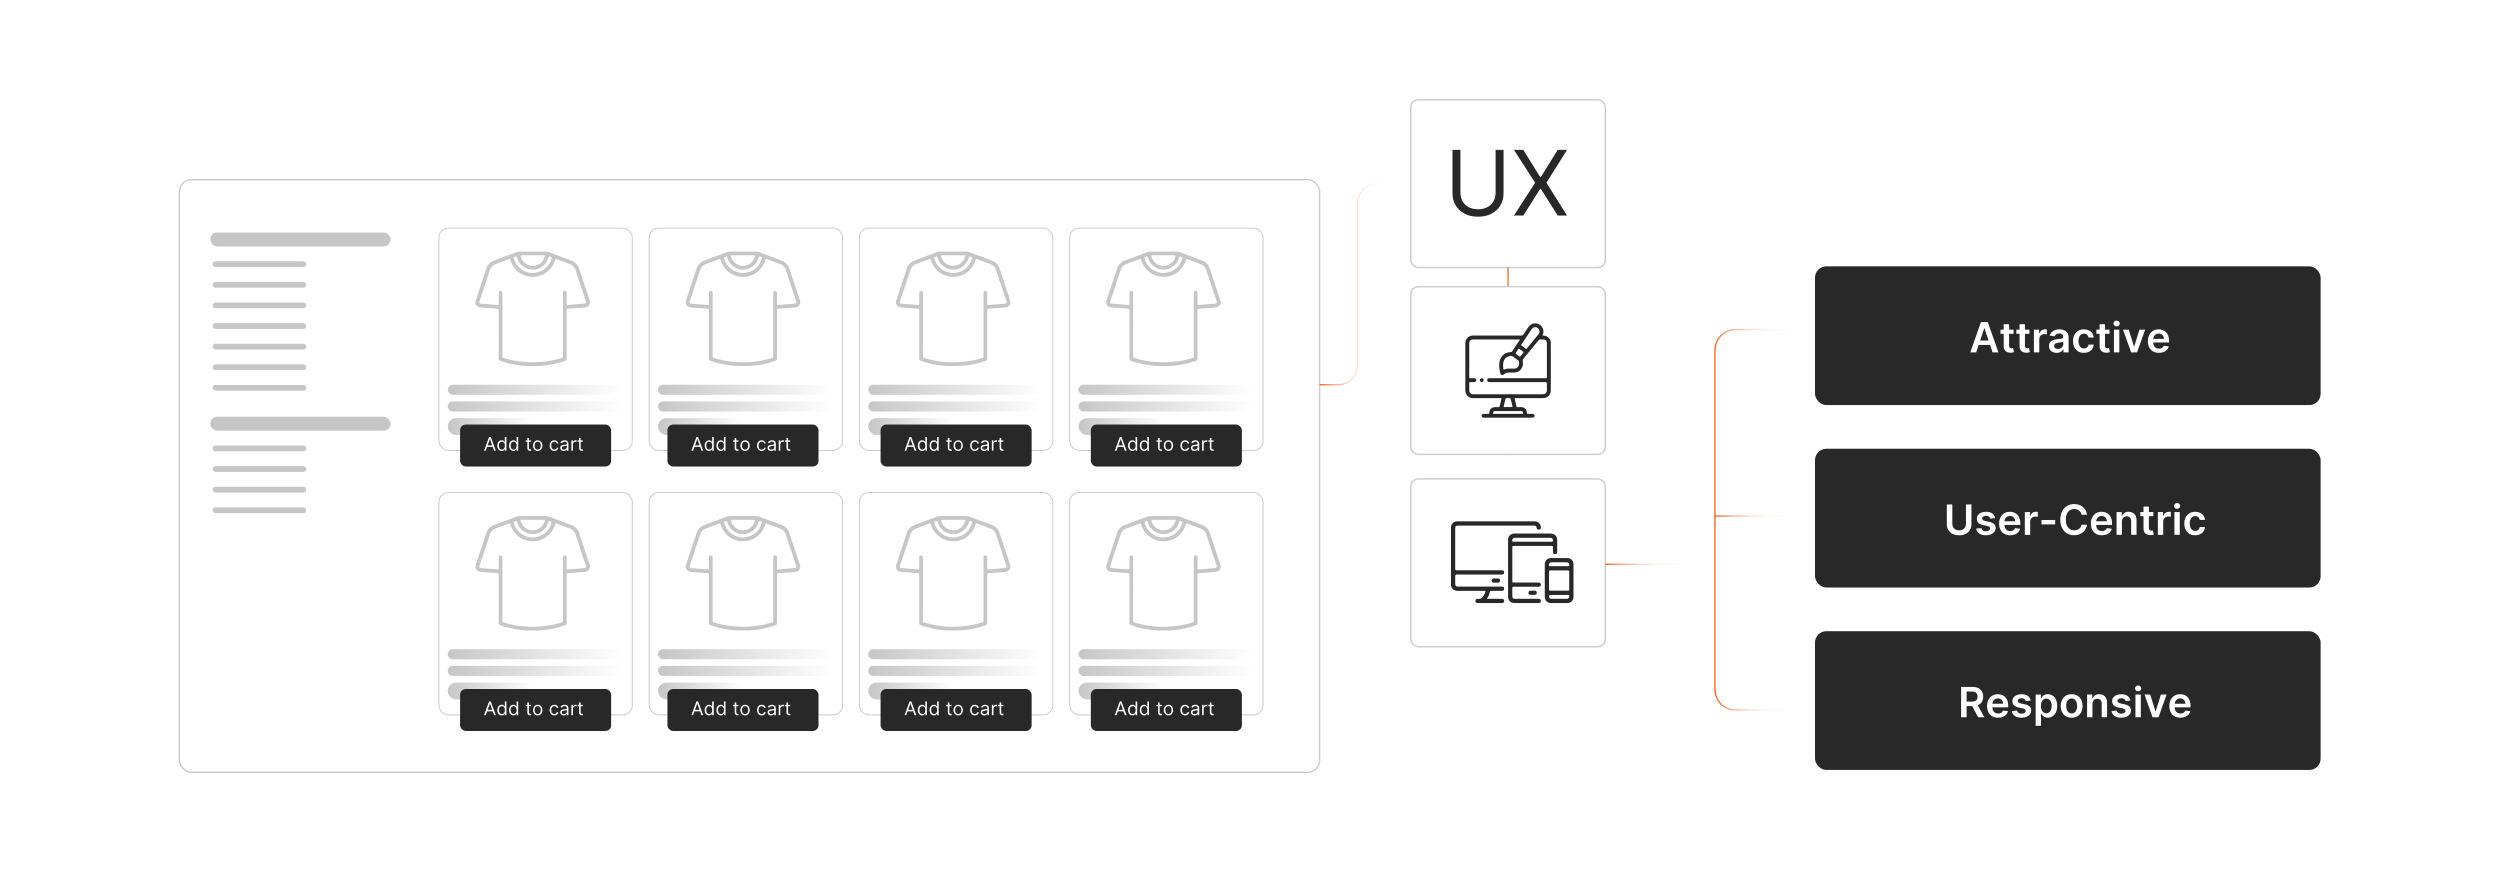 <?xml version="1.0" encoding="UTF-8"?><svg id="a" xmlns="http://www.w3.org/2000/svg" xmlns:xlink="http://www.w3.org/1999/xlink" viewBox="0 0 860 300"><defs><filter id="b" filterUnits="userSpaceOnUse"><feOffset dx="0" dy="0"/><feGaussianBlur result="c" stdDeviation="3.86"/><feFlood flood-color="#f26322" flood-opacity=".2"/><feComposite in2="c" operator="in"/><feComposite in="SourceGraphic"/></filter><linearGradient id="d" x1="154.022" y1="134.086" x2="214.156" y2="134.086" gradientUnits="userSpaceOnUse"><stop offset="0" stop-color="#c6c6c6"/><stop offset="1" stop-color="#fff"/></linearGradient><linearGradient id="e" y1="139.826" y2="139.826" xlink:href="#d"/><linearGradient id="f" x1="154.022" y1="146.75" x2="183.269" y2="146.75" xlink:href="#d"/><linearGradient id="g" x1="226.347" x2="286.482" xlink:href="#d"/><linearGradient id="h" x1="226.347" y1="139.826" x2="286.482" y2="139.826" xlink:href="#d"/><linearGradient id="i" x1="226.347" y1="146.75" x2="255.594" y2="146.75" xlink:href="#d"/><linearGradient id="j" x1="298.673" x2="358.807" xlink:href="#d"/><linearGradient id="k" x1="298.673" y1="139.826" x2="358.807" y2="139.826" xlink:href="#d"/><linearGradient id="l" x1="298.673" y1="146.75" x2="327.92" y2="146.75" xlink:href="#d"/><linearGradient id="m" x1="370.998" x2="431.133" xlink:href="#d"/><linearGradient id="n" x1="370.998" y1="139.826" x2="431.133" y2="139.826" xlink:href="#d"/><linearGradient id="o" x1="370.998" y1="146.75" x2="400.246" y2="146.75" xlink:href="#d"/><linearGradient id="p" y1="225.059" y2="225.059" xlink:href="#d"/><linearGradient id="q" y1="230.799" y2="230.799" xlink:href="#d"/><linearGradient id="r" x1="154.022" y1="237.724" x2="183.269" y2="237.724" xlink:href="#d"/><linearGradient id="s" x1="226.347" y1="225.059" x2="286.482" y2="225.059" xlink:href="#d"/><linearGradient id="t" x1="226.347" y1="230.799" x2="286.482" y2="230.799" xlink:href="#d"/><linearGradient id="u" x1="226.347" y1="237.724" x2="255.594" y2="237.724" xlink:href="#d"/><linearGradient id="v" x1="298.673" y1="225.059" x2="358.807" y2="225.059" xlink:href="#d"/><linearGradient id="w" x1="298.673" y1="230.799" x2="358.807" y2="230.799" xlink:href="#d"/><linearGradient id="x" x1="298.673" y1="237.724" x2="327.92" y2="237.724" xlink:href="#d"/><linearGradient id="y" x1="370.998" y1="225.059" x2="431.133" y2="225.059" xlink:href="#d"/><linearGradient id="z" x1="370.998" y1="230.799" x2="431.133" y2="230.799" xlink:href="#d"/><linearGradient id="aa" x1="370.998" y1="237.724" x2="400.246" y2="237.724" xlink:href="#d"/><filter id="ab" filterUnits="userSpaceOnUse"><feOffset dx="0" dy="0"/><feGaussianBlur result="ac" stdDeviation="3.12"/><feFlood flood-color="#f26322" flood-opacity=".3"/><feComposite in2="ac" operator="in"/><feComposite in="SourceGraphic"/></filter><filter id="ad" filterUnits="userSpaceOnUse"><feOffset dx="0" dy="0"/><feGaussianBlur result="ae" stdDeviation="3.12"/><feFlood flood-color="#f26322" flood-opacity=".3"/><feComposite in2="ae" operator="in"/><feComposite in="SourceGraphic"/></filter><filter id="af" filterUnits="userSpaceOnUse"><feOffset dx="0" dy="0"/><feGaussianBlur result="ag" stdDeviation="3.12"/><feFlood flood-color="#f26322" flood-opacity=".3"/><feComposite in2="ag" operator="in"/><feComposite in="SourceGraphic"/></filter><filter id="ah" filterUnits="userSpaceOnUse"><feOffset dx="0" dy="0"/><feGaussianBlur result="ai" stdDeviation="3.286"/><feFlood flood-color="#f26322" flood-opacity=".3"/><feComposite in2="ai" operator="in"/><feComposite in="SourceGraphic"/></filter><linearGradient id="aj" x1="453.944" y1="97.767" x2="485.311" y2="97.767" gradientUnits="userSpaceOnUse"><stop offset="0" stop-color="#f26322"/><stop offset=".028" stop-color="rgba(242,99,34,.952)" stop-opacity=".952"/><stop offset=".181" stop-color="rgba(242,99,34,.703)" stop-opacity=".703"/><stop offset=".333" stop-color="rgba(242,99,34,.488)" stop-opacity=".488"/><stop offset=".481" stop-color="rgba(242,99,34,.313)" stop-opacity=".313"/><stop offset=".624" stop-color="rgba(242,99,34,.176)" stop-opacity=".176"/><stop offset=".76" stop-color="rgba(242,99,34,.079)" stop-opacity=".079"/><stop offset=".886" stop-color="rgba(242,99,34,.02)" stop-opacity=".02"/><stop offset=".994" stop-color="#f26322" stop-opacity="0"/></linearGradient><linearGradient id="ak" x1="518.772" y1="191.962" x2="518.772" y2="92.035" gradientUnits="userSpaceOnUse"><stop offset=".006" stop-color="#f26322" stop-opacity="0"/><stop offset=".114" stop-color="rgba(242,99,34,.02)" stop-opacity=".02"/><stop offset=".24" stop-color="rgba(242,99,34,.079)" stop-opacity=".079"/><stop offset=".376" stop-color="rgba(242,99,34,.176)" stop-opacity=".176"/><stop offset=".519" stop-color="rgba(242,99,34,.313)" stop-opacity=".313"/><stop offset=".667" stop-color="rgba(242,99,34,.488)" stop-opacity=".488"/><stop offset=".819" stop-color="rgba(242,99,34,.703)" stop-opacity=".703"/><stop offset=".972" stop-color="rgba(242,99,34,.952)" stop-opacity=".952"/><stop offset="1" stop-color="#f26322"/></linearGradient><filter id="al" filterUnits="userSpaceOnUse"><feOffset dx="0" dy="0"/><feGaussianBlur result="am" stdDeviation="3.286"/><feFlood flood-color="#f26322" flood-opacity=".3"/><feComposite in2="am" operator="in"/><feComposite in="SourceGraphic"/></filter><filter id="an" filterUnits="userSpaceOnUse"><feOffset dx="0" dy="0"/><feGaussianBlur result="ao" stdDeviation="3.286"/><feFlood flood-color="#f26322" flood-opacity=".3"/><feComposite in2="ao" operator="in"/><feComposite in="SourceGraphic"/></filter><linearGradient id="ap" x1="589.717" y1="178.817" x2="624.362" y2="178.817" xlink:href="#aj"/><linearGradient id="aq" x1="552.24" y1="194.11" x2="589.956" y2="194.11" xlink:href="#aj"/><linearGradient id="ar" x1="589.956" y1="177.529" x2="624.362" y2="177.529" xlink:href="#aj"/></defs><rect x="61.704" y="61.807" width="392.241" height="203.868" rx="4.165" ry="4.165" fill="#fff" filter="url(#b)" stroke="#ccc" stroke-miterlimit="10" stroke-width=".508"/><rect x="150.989" y="78.464" width="66.519" height="76.479" rx="3.256" ry="3.256" fill="#fff" stroke="#ccc" stroke-miterlimit="10" stroke-width=".347"/><rect x="154.022" y="132.355" width="60.134" height="3.462" rx="1.731" ry="1.731" fill="url(#d)" stroke-width="0"/><rect x="154.022" y="138.095" width="60.134" height="3.462" rx="1.731" ry="1.731" fill="url(#e)" stroke-width="0"/><rect x="154.022" y="143.835" width="29.247" height="5.831" rx="2.916" ry="2.916" fill="url(#f)" stroke-width="0"/><path d="M163.588,103.557c1.243-3.726,2.493-7.45,3.725-11.18.44-1.331,1.294-2.234,2.607-2.723,2.674-.996,5.345-2.001,8.016-3.005.183-.069.369-.095.563-.095,3.175.002,6.35.003,9.524.001.208-0.0.404.037.599.11,2.635.99,5.268,1.986,7.908,2.962,1.355.501,2.232,1.421,2.684,2.797,1.19,3.622,2.41,7.235,3.611,10.854.413,1.244-.228,2.279-1.52,2.469-.404.059-.813.086-1.221.117-1.517.113-3.035.224-4.552.329-.55.038-.573.053-.573.608-0,5.441,0,10.882-0,16.322,0,.734-.054.813-.738,1.06-2.421.873-4.924,1.367-7.482,1.601-.419.038-.837.084-1.256.126h-4.379c-.672-.068-1.345-.132-2.018-.204-2.322-.251-4.593-.732-6.793-1.524-.693-.249-.741-.327-.742-1.057-0-5.463-.003-10.927.007-16.39.001-.348-.088-.514-.452-.54-1.772-.123-3.542-.292-5.315-.38-1.008-.05-1.799-.347-2.202-1.338,0-.307,0-.615,0-.922ZM193.675,111.753c0-3.598-0-7.196.001-10.793,0-.19-.027-.387.082-.562.17-.272.422-.379.725-.298.323.087.475.323.475.66-.001,1.255.01,2.51-.006,3.764-.004.339.122.412.432.385,1.821-.156,3.644-.304,5.467-.442.768-.058.905-.234.663-.963-1.186-3.57-2.38-7.138-3.562-10.709-.311-.938-.904-1.577-1.839-1.92-1.538-.563-3.072-1.138-4.599-1.732-.364-.142-.459-.042-.559.304-1.016,3.514-4.407,6.173-8.579,5.733-3.297-.347-5.932-2.632-6.851-5.84-.083-.289-.183-.321-.45-.219-1.518.581-3.036,1.162-4.567,1.708-1.021.364-1.658,1.041-1.987,2.07-.585,1.828-1.21,3.643-1.817,5.465-.586,1.76-1.174,3.52-1.754,5.283-.166.505-.001.771.477.808,1.912.151,3.824.298,5.735.457.313.026.4-.089.394-.387-.015-.819-.006-1.639-.005-2.458 0-.461-.01-.922.008-1.383.014-.358.277-.598.618-.606.359-.009.624.236.653.611.011.14.005.281.005.422 0,3.214 0,6.427 0,9.641,0,3.931.004,7.861-.007,11.792-.001.339.096.512.431.595.521.13,1.028.315,1.548.449,3.675.951,7.406,1.226,11.188.937,2.421-.185,4.793-.61,7.11-1.34.569-.179.571-.175.571-.793,0-3.547,0-7.093,0-10.64ZM183.266,87.84c-1.266,0-2.532-.001-3.798.001-.426.001-.437.018-.33.439.472,1.842,2.223,3.196,4.125,3.19,1.913-.007,3.649-1.36,4.111-3.206.102-.408.092-.422-.349-.423-1.253-.001-2.507-.001-3.76-0ZM183.265,93.925c.064,0,.129.005.192-.001.14-.014.279-.034.419-.051,2.906-.356,4.821-1.94,5.788-4.687.228-.648.211-.654-.426-.889q-.467-.172-.594.311c-.618,2.343-2.777,4.06-5.089,4.153-2.807.113-4.983-1.747-5.627-3.947-.203-.695-.202-.673-.889-.435-.329.114-.353.276-.272.571.797,2.917,3.487,4.982,6.498,4.974Z" fill="#c6c6c6" stroke-width="0"/><rect x="223.315" y="78.464" width="66.519" height="76.479" rx="3.256" ry="3.256" fill="#fff" stroke="#ccc" stroke-miterlimit="10" stroke-width=".347"/><rect x="226.347" y="132.355" width="60.134" height="3.462" rx="1.731" ry="1.731" fill="url(#g)" stroke-width="0"/><rect x="226.347" y="138.095" width="60.134" height="3.462" rx="1.731" ry="1.731" fill="url(#h)" stroke-width="0"/><rect x="226.347" y="143.835" width="29.247" height="5.831" rx="2.916" ry="2.916" fill="url(#i)" stroke-width="0"/><path d="M235.914,103.557c1.243-3.726,2.493-7.45,3.725-11.18.44-1.331,1.294-2.234,2.607-2.723,2.674-.996,5.345-2.001,8.016-3.005.183-.069.369-.095.563-.095,3.175.002,6.35.003,9.524.001.208-0.0.404.037.599.11,2.635.99,5.268,1.986,7.908,2.962,1.355.501,2.232,1.421,2.684,2.797,1.19,3.622,2.41,7.235,3.611,10.854.413,1.244-.228,2.279-1.52,2.469-.404.059-.813.086-1.221.117-1.517.113-3.035.224-4.552.329-.55.038-.573.053-.573.608-0,5.441,0,10.882-0,16.322,0,.734-.054.813-.738,1.06-2.421.873-4.924,1.367-7.482,1.601-.419.038-.837.084-1.256.126h-4.379c-.672-.068-1.345-.132-2.018-.204-2.322-.251-4.593-.732-6.793-1.524-.693-.249-.741-.327-.742-1.057-0-5.463-.003-10.927.007-16.39.001-.348-.088-.514-.452-.54-1.772-.123-3.542-.292-5.315-.38-1.008-.05-1.799-.347-2.202-1.338,0-.307,0-.615,0-.922ZM266.001,111.753c0-3.598-0-7.196.001-10.793,0-.19-.027-.387.082-.562.17-.272.422-.379.725-.298.323.087.475.323.475.66-.001,1.255.01,2.51-.006,3.764-.004.339.122.412.432.385,1.821-.156,3.644-.304,5.467-.442.768-.058.905-.234.663-.963-1.186-3.57-2.38-7.138-3.562-10.709-.311-.938-.904-1.577-1.839-1.92-1.538-.563-3.072-1.138-4.599-1.732-.364-.142-.459-.042-.559.304-1.016,3.514-4.407,6.173-8.579,5.733-3.297-.347-5.932-2.632-6.851-5.84-.083-.289-.183-.321-.45-.219-1.518.581-3.036,1.162-4.567,1.708-1.021.364-1.658,1.041-1.987,2.07-.585,1.828-1.21,3.643-1.817,5.465-.586,1.76-1.174,3.52-1.754,5.283-.166.505-.001.771.477.808,1.912.151,3.824.298,5.735.457.313.026.4-.089.394-.387-.015-.819-.006-1.639-.005-2.458 0-.461-.01-.922.008-1.383.014-.358.277-.598.618-.606.359-.009.624.236.653.611.011.14.005.281.005.422 0,3.214 0,6.427 0,9.641,0,3.931.004,7.861-.007,11.792-.001.339.096.512.431.595.521.13,1.028.315,1.548.449,3.675.951,7.406,1.226,11.188.937,2.421-.185,4.793-.61,7.11-1.34.569-.179.571-.175.571-.793,0-3.547,0-7.093,0-10.64ZM255.591,87.84c-1.266,0-2.532-.001-3.798.001-.426.001-.437.018-.33.439.472,1.842,2.223,3.196,4.125,3.19,1.913-.007,3.649-1.36,4.111-3.206.102-.408.092-.422-.349-.423-1.253-.001-2.507-.001-3.76-0ZM255.59,93.925c.064,0,.129.005.192-.001.14-.014.279-.034.419-.051,2.906-.356,4.821-1.94,5.788-4.687.228-.648.211-.654-.426-.889q-.467-.172-.594.311c-.618,2.343-2.777,4.06-5.089,4.153-2.807.113-4.983-1.747-5.627-3.947-.203-.695-.202-.673-.889-.435-.329.114-.353.276-.272.571.797,2.917,3.487,4.982,6.498,4.974Z" fill="#c6c6c6" stroke-width="0"/><rect x="295.64" y="78.464" width="66.519" height="76.479" rx="3.256" ry="3.256" fill="#fff" stroke="#ccc" stroke-miterlimit="10" stroke-width=".347"/><rect x="298.673" y="132.355" width="60.134" height="3.462" rx="1.731" ry="1.731" fill="url(#j)" stroke-width="0"/><rect x="298.673" y="138.095" width="60.134" height="3.462" rx="1.731" ry="1.731" fill="url(#k)" stroke-width="0"/><rect x="298.673" y="143.835" width="29.247" height="5.831" rx="2.916" ry="2.916" fill="url(#l)" stroke-width="0"/><path d="M308.239,103.557c1.243-3.726,2.493-7.45,3.725-11.18.44-1.331,1.294-2.234,2.607-2.723,2.674-.996,5.345-2.001,8.016-3.005.183-.069.369-.095.563-.095,3.175.002,6.35.003,9.524.001.208-0.0.404.037.599.11,2.635.99,5.268,1.986,7.908,2.962,1.355.501,2.232,1.421,2.684,2.797,1.19,3.622,2.41,7.235,3.611,10.854.413,1.244-.228,2.279-1.52,2.469-.404.059-.813.086-1.221.117-1.517.113-3.035.224-4.552.329-.55.038-.573.053-.573.608-0,5.441,0,10.882-0,16.322,0,.734-.054.813-.738,1.06-2.421.873-4.924,1.367-7.482,1.601-.419.038-.837.084-1.256.126h-4.379c-.672-.068-1.345-.132-2.018-.204-2.322-.251-4.593-.732-6.793-1.524-.693-.249-.741-.327-.742-1.057-0-5.463-.003-10.927.007-16.39.001-.348-.088-.514-.452-.54-1.772-.123-3.542-.292-5.315-.38-1.008-.05-1.799-.347-2.202-1.338,0-.307,0-.615,0-.922ZM338.326,111.753c0-3.598-0-7.196.001-10.793,0-.19-.027-.387.082-.562.17-.272.422-.379.725-.298.323.087.475.323.475.66-.001,1.255.01,2.51-.006,3.764-.004.339.122.412.432.385,1.821-.156,3.644-.304,5.467-.442.768-.058.905-.234.663-.963-1.186-3.57-2.38-7.138-3.562-10.709-.311-.938-.904-1.577-1.839-1.92-1.538-.563-3.072-1.138-4.599-1.732-.364-.142-.459-.042-.559.304-1.016,3.514-4.407,6.173-8.579,5.733-3.297-.347-5.932-2.632-6.851-5.84-.083-.289-.183-.321-.45-.219-1.518.581-3.036,1.162-4.567,1.708-1.021.364-1.658,1.041-1.987,2.07-.585,1.828-1.21,3.643-1.817,5.465-.586,1.76-1.174,3.52-1.754,5.283-.166.505-.001.771.477.808,1.912.151,3.824.298,5.735.457.313.026.4-.089.394-.387-.015-.819-.006-1.639-.005-2.458 0-.461-.01-.922.008-1.383.014-.358.277-.598.618-.606.359-.009.624.236.653.611.011.14.005.281.005.422 0,3.214 0,6.427 0,9.641,0,3.931.004,7.861-.007,11.792-.001.339.096.512.431.595.521.13,1.028.315,1.548.449,3.675.951,7.406,1.226,11.188.937,2.421-.185,4.793-.61,7.11-1.34.569-.179.571-.175.571-.793,0-3.547,0-7.093,0-10.64ZM327.917,87.84c-1.266,0-2.532-.001-3.798.001-.426.001-.437.018-.33.439.472,1.842,2.223,3.196,4.125,3.19,1.913-.007,3.649-1.36,4.111-3.206.102-.408.092-.422-.349-.423-1.253-.001-2.507-.001-3.76-0ZM327.916,93.925c.064,0,.129.005.192-.001.14-.014.279-.034.419-.051,2.906-.356,4.821-1.94,5.788-4.687.228-.648.211-.654-.426-.889q-.467-.172-.594.311c-.618,2.343-2.777,4.06-5.089,4.153-2.807.113-4.983-1.747-5.627-3.947-.203-.695-.202-.673-.889-.435-.329.114-.353.276-.272.571.797,2.917,3.487,4.982,6.498,4.974Z" fill="#c6c6c6" stroke-width="0"/><rect x="367.966" y="78.464" width="66.519" height="76.479" rx="3.256" ry="3.256" fill="#fff" stroke="#ccc" stroke-miterlimit="10" stroke-width=".347"/><rect x="370.998" y="132.355" width="60.134" height="3.462" rx="1.731" ry="1.731" fill="url(#m)" stroke-width="0"/><rect x="370.998" y="138.095" width="60.134" height="3.462" rx="1.731" ry="1.731" fill="url(#n)" stroke-width="0"/><rect x="370.998" y="143.835" width="29.247" height="5.831" rx="2.916" ry="2.916" fill="url(#o)" stroke-width="0"/><path d="M380.565,103.557c1.243-3.726,2.493-7.45,3.725-11.18.44-1.331,1.294-2.234,2.607-2.723,2.674-.996,5.345-2.001,8.016-3.005.183-.069.369-.095.563-.095,3.175.002,6.35.003,9.524.001.208-0.0.404.037.599.11,2.635.99,5.268,1.986,7.908,2.962,1.355.501,2.232,1.421,2.684,2.797,1.19,3.622,2.41,7.235,3.611,10.854.413,1.244-.228,2.279-1.52,2.469-.404.059-.813.086-1.221.117-1.517.113-3.035.224-4.552.329-.55.038-.573.053-.573.608-0,5.441,0,10.882-0,16.322,0,.734-.054.813-.738,1.06-2.421.873-4.924,1.367-7.482,1.601-.419.038-.837.084-1.256.126h-4.379c-.672-.068-1.345-.132-2.018-.204-2.322-.251-4.593-.732-6.793-1.524-.693-.249-.741-.327-.742-1.057-0-5.463-.003-10.927.007-16.39.001-.348-.088-.514-.452-.54-1.772-.123-3.542-.292-5.315-.38-1.008-.05-1.799-.347-2.202-1.338,0-.307,0-.615,0-.922ZM410.652,111.753c0-3.598-0-7.196.001-10.793,0-.19-.027-.387.082-.562.17-.272.422-.379.725-.298.323.087.475.323.475.66-.001,1.255.01,2.51-.006,3.764-.004.339.122.412.432.385,1.821-.156,3.644-.304,5.467-.442.768-.058.905-.234.663-.963-1.186-3.57-2.38-7.138-3.562-10.709-.311-.938-.904-1.577-1.839-1.92-1.538-.563-3.072-1.138-4.599-1.732-.364-.142-.459-.042-.559.304-1.016,3.514-4.407,6.173-8.579,5.733-3.297-.347-5.932-2.632-6.851-5.84-.083-.289-.183-.321-.45-.219-1.518.581-3.036,1.162-4.567,1.708-1.021.364-1.658,1.041-1.987,2.07-.585,1.828-1.21,3.643-1.817,5.465-.586,1.76-1.174,3.52-1.754,5.283-.166.505-.001.771.477.808,1.912.151,3.824.298,5.735.457.313.026.4-.089.394-.387-.015-.819-.006-1.639-.005-2.458 0-.461-.01-.922.008-1.383.014-.358.277-.598.618-.606.359-.009.624.236.653.611.011.14.005.281.005.422 0,3.214 0,6.427 0,9.641,0,3.931.004,7.861-.007,11.792-.001.339.096.512.431.595.521.13,1.028.315,1.548.449,3.675.951,7.406,1.226,11.188.937,2.421-.185,4.793-.61,7.11-1.34.569-.179.571-.175.571-.793,0-3.547,0-7.093,0-10.64ZM400.243,87.84c-1.266,0-2.532-.001-3.798.001-.426.001-.437.018-.33.439.472,1.842,2.223,3.196,4.125,3.19,1.913-.007,3.649-1.36,4.111-3.206.102-.408.092-.422-.349-.423-1.253-.001-2.507-.001-3.76-0ZM400.242,93.925c.064,0,.129.005.192-.001.14-.014.279-.034.419-.051,2.906-.356,4.821-1.94,5.788-4.687.228-.648.211-.654-.426-.889q-.467-.172-.594.311c-.618,2.343-2.777,4.06-5.089,4.153-2.807.113-4.983-1.747-5.627-3.947-.203-.695-.202-.673-.889-.435-.329.114-.353.276-.272.571.797,2.917,3.487,4.982,6.498,4.974Z" fill="#c6c6c6" stroke-width="0"/><rect x="72.334" y="79.984" width="62.019" height="4.795" rx="2.398" ry="2.398" fill="#c6c6c6" stroke-width="0"/><rect x="73.145" y="89.88" width="32.217" height="1.992" rx=".996" ry=".996" fill="#c6c6c6" stroke-width="0"/><rect x="73.145" y="96.972" width="32.217" height="1.992" rx=".996" ry=".996" fill="#c6c6c6" stroke-width="0"/><rect x="73.145" y="104.063" width="32.217" height="1.992" rx=".996" ry=".996" fill="#c6c6c6" stroke-width="0"/><rect x="73.145" y="111.155" width="32.217" height="1.992" rx=".996" ry=".996" fill="#c6c6c6" stroke-width="0"/><rect x="73.145" y="118.247" width="32.217" height="1.992" rx=".996" ry=".996" fill="#c6c6c6" stroke-width="0"/><rect x="73.145" y="125.339" width="32.217" height="1.992" rx=".996" ry=".996" fill="#c6c6c6" stroke-width="0"/><rect x="73.145" y="132.431" width="32.217" height="1.992" rx=".996" ry=".996" fill="#c6c6c6" stroke-width="0"/><rect x="72.334" y="143.367" width="62.019" height="4.795" rx="2.398" ry="2.398" fill="#c6c6c6" stroke-width="0"/><rect x="73.145" y="153.263" width="32.217" height="1.992" rx=".996" ry=".996" fill="#c6c6c6" stroke-width="0"/><rect x="73.145" y="160.355" width="32.217" height="1.992" rx=".996" ry=".996" fill="#c6c6c6" stroke-width="0"/><rect x="73.145" y="167.446" width="32.217" height="1.992" rx=".996" ry=".996" fill="#c6c6c6" stroke-width="0"/><rect x="73.145" y="174.538" width="32.217" height="1.992" rx=".996" ry=".996" fill="#c6c6c6" stroke-width="0"/><rect x="158.268" y="146.045" width="51.961" height="14.436" rx="1.961" ry="1.961" fill="#282828" stroke-width="0"/><path d="M167.101,155.057h-.602l1.739-4.736h.592l1.739,4.736h-.602l-1.415-3.986h-.037l-1.415,3.986ZM167.323,153.207h2.424v.509h-2.424v-.509Z" fill="#fff" stroke-width="0"/><path d="M172.578,155.131c-.296,0-.558-.074-.784-.225s-.404-.363-.532-.639-.192-.602-.192-.978c0-.373.064-.696.192-.972.128-.274.306-.486.535-.636.228-.149.492-.225.791-.225.231,0,.414.038.549.114.135.076.238.163.31.26.072.096.128.176.168.236h.046v-1.748h.546v4.736h-.527v-.545h-.065c-.04.065-.097.145-.171.244-.074.098-.18.185-.317.261s-.32.114-.548.114ZM172.652,154.641c.219,0,.404-.057.555-.172.151-.115.266-.275.345-.478.079-.205.118-.441.118-.709,0-.266-.039-.498-.115-.697-.077-.2-.191-.355-.342-.468-.151-.112-.338-.167-.56-.167-.231,0-.423.059-.577.176-.153.119-.268.277-.344.478-.077.202-.115.428-.115.678,0,.252.039.482.117.688.078.206.194.369.347.49s.344.182.572.182Z" fill="#fff" stroke-width="0"/><path d="M176.621,155.131c-.296,0-.558-.074-.784-.225s-.404-.363-.532-.639-.192-.602-.192-.978c0-.373.064-.696.192-.972.128-.274.306-.486.535-.636.228-.149.492-.225.791-.225.231,0,.414.038.549.114.135.076.238.163.31.26.072.096.128.176.168.236h.046v-1.748h.546v4.736h-.527v-.545h-.065c-.04.065-.097.145-.171.244-.074.098-.18.185-.317.261s-.32.114-.548.114ZM176.695,154.641c.219,0,.404-.057.555-.172.151-.115.266-.275.345-.478.079-.205.118-.441.118-.709,0-.266-.039-.498-.115-.697-.077-.2-.191-.355-.342-.468-.151-.112-.338-.167-.56-.167-.231,0-.423.059-.577.176-.153.119-.268.277-.344.478-.077.202-.115.428-.115.678,0,.252.039.482.117.688.078.206.194.369.347.49s.344.182.572.182Z" fill="#fff" stroke-width="0"/><path d="M182.699,151.504v.463h-1.841v-.463h1.841ZM181.395,150.653h.546v3.386c0,.154.022.27.068.346.046.076.104.127.176.153.072.025.148.038.228.038.06,0,.109-.004.148-.011s.069-.013.093-.017l.111.49c-.037.014-.089.027-.155.043-.066.014-.15.021-.252.021-.154,0-.305-.033-.452-.1-.147-.066-.269-.168-.365-.303-.097-.136-.144-.307-.144-.514v-3.534Z" fill="#fff" stroke-width="0"/><path d="M184.966,155.131c-.321,0-.602-.076-.843-.229-.241-.152-.429-.366-.564-.641-.135-.275-.203-.596-.203-.963,0-.369.067-.693.203-.969.135-.275.323-.49.564-.643.242-.152.522-.23.843-.23s.602.077.843.23c.241.152.429.367.564.643.135.275.203.6.203.969,0,.367-.067.688-.203.963-.135.274-.323.488-.564.641-.242.152-.522.229-.843.229ZM184.966,154.641c.244,0,.444-.062.602-.188s.273-.289.349-.492.113-.424.113-.662c0-.236-.038-.459-.113-.664s-.192-.37-.349-.496c-.157-.127-.358-.19-.602-.19s-.444.062-.602.19c-.157.126-.273.291-.349.496s-.113.428-.113.664c0,.238.038.459.113.662s.192.367.349.492c.158.125.358.188.602.188Z" fill="#fff" stroke-width="0"/><path d="M190.684,155.131c-.333,0-.62-.078-.86-.236-.241-.156-.426-.373-.555-.649s-.194-.591-.194-.946c0-.36.067-.68.2-.956s.32-.493.56-.649.52-.235.841-.235c.25,0,.475.046.675.14.201.092.365.221.493.388s.207.36.238.583h-.546c-.042-.162-.134-.306-.276-.432-.143-.125-.334-.188-.575-.188-.213,0-.399.055-.559.164-.16.111-.284.266-.373.465-.088.2-.133.435-.133.703,0,.273.043.514.131.717.087.203.21.361.37.475.159.111.347.168.563.168.142,0,.271-.024.386-.074.116-.049.213-.12.294-.213.08-.092.137-.203.171-.332h.546c-.031.209-.107.398-.228.565-.121.168-.281.301-.479.398s-.428.146-.69.146Z" fill="#fff" stroke-width="0"/><path d="M193.921,155.141c-.225,0-.429-.043-.613-.129s-.329-.209-.437-.372-.162-.36-.162-.591c0-.203.04-.369.12-.496.081-.127.188-.227.322-.3.134-.072.283-.127.445-.163s.326-.065.491-.086c.216-.028.392-.05.526-.065s.233-.039.296-.075c.062-.035.094-.097.094-.185v-.019c0-.229-.062-.405-.186-.532s-.312-.19-.564-.19c-.26,0-.465.057-.613.171s-.252.235-.312.366l-.518-.185c.092-.216.216-.385.371-.506.155-.121.325-.205.509-.254s.366-.073.544-.073c.114,0,.246.014.395.04.149.027.293.082.433.166.14.083.255.209.348.377.092.168.139.393.139.676v2.34h-.546v-.48h-.028c-.037.077-.099.16-.185.248s-.201.162-.344.224c-.144.061-.319.093-.525.093ZM194.005,154.65c.216,0,.398-.043.547-.127.149-.086.261-.195.338-.329.076-.134.114-.275.114-.423v-.5c-.023.027-.074.053-.151.075-.078.022-.168.042-.269.058-.101.017-.199.03-.293.042-.095.011-.172.021-.231.028-.142.019-.274.049-.397.09s-.221.102-.296.183-.112.19-.112.329c0,.19.071.333.211.43.141.096.321.144.538.144Z" fill="#fff" stroke-width="0"/><path d="M196.549,155.057v-3.553h.527v.537h.037c.065-.176.182-.318.352-.428s.361-.164.574-.164c.04,0,.09,0,.15.002s.105.004.136.007v.556c-.019-.005-.06-.012-.126-.022-.065-.01-.135-.015-.207-.015-.173,0-.327.035-.461.107s-.241.17-.319.296c-.078.126-.117.269-.117.429v2.248h-.546Z" fill="#fff" stroke-width="0"/><path d="M200.518,151.504v.463h-1.841v-.463h1.841ZM199.214,150.653h.546v3.386c0,.154.022.27.068.346.046.076.104.127.176.153.072.025.148.038.228.038.06,0,.109-.004.148-.011s.069-.013.093-.017l.111.49c-.037.014-.089.027-.155.043-.066.014-.15.021-.252.021-.154,0-.305-.033-.452-.1-.147-.066-.269-.168-.365-.303-.097-.136-.144-.307-.144-.514v-3.534Z" fill="#fff" stroke-width="0"/><rect x="229.6" y="146.045" width="51.961" height="14.436" rx="1.961" ry="1.961" fill="#282828" stroke-width="0"/><path d="M238.433,155.057h-.602l1.739-4.736h.592l1.739,4.736h-.602l-1.415-3.986h-.037l-1.415,3.986ZM238.654,153.207h2.424v.509h-2.424v-.509Z" fill="#fff" stroke-width="0"/><path d="M243.91,155.131c-.296,0-.558-.074-.784-.225s-.404-.363-.532-.639-.192-.602-.192-.978c0-.373.064-.696.192-.972.128-.274.306-.486.535-.636.228-.149.492-.225.791-.225.231,0,.414.038.549.114.135.076.238.163.31.26.072.096.128.176.168.236h.046v-1.748h.546v4.736h-.527v-.545h-.065c-.04.065-.097.145-.171.244-.074.098-.18.185-.317.261s-.32.114-.548.114ZM243.983,154.641c.219,0,.404-.057.555-.172.151-.115.266-.275.345-.478.079-.205.118-.441.118-.709,0-.266-.039-.498-.115-.697-.077-.2-.191-.355-.342-.468-.151-.112-.338-.167-.56-.167-.231,0-.423.059-.577.176-.153.119-.268.277-.344.478-.077.202-.115.428-.115.678,0,.252.039.482.117.688.078.206.194.369.347.49s.344.182.572.182Z" fill="#fff" stroke-width="0"/><path d="M247.953,155.131c-.296,0-.558-.074-.784-.225s-.404-.363-.532-.639-.192-.602-.192-.978c0-.373.064-.696.192-.972.128-.274.306-.486.535-.636.228-.149.492-.225.791-.225.231,0,.414.038.549.114.135.076.238.163.31.26.072.096.128.176.168.236h.046v-1.748h.546v4.736h-.527v-.545h-.065c-.04.065-.097.145-.171.244-.074.098-.18.185-.317.261s-.32.114-.548.114ZM248.026,154.641c.219,0,.404-.057.555-.172.151-.115.266-.275.345-.478.079-.205.118-.441.118-.709,0-.266-.039-.498-.115-.697-.077-.2-.191-.355-.342-.468-.151-.112-.338-.167-.56-.167-.231,0-.423.059-.577.176-.153.119-.268.277-.344.478-.077.202-.115.428-.115.678,0,.252.039.482.117.688.078.206.194.369.347.49s.344.182.572.182Z" fill="#fff" stroke-width="0"/><path d="M254.031,151.504v.463h-1.841v-.463h1.841ZM252.727,150.653h.546v3.386c0,.154.022.27.068.346.046.076.104.127.176.153.072.025.148.038.228.038.06,0,.109-.004.148-.011s.069-.013.093-.017l.111.49c-.037.014-.089.027-.155.043-.066.014-.15.021-.252.021-.154,0-.305-.033-.452-.1-.147-.066-.269-.168-.365-.303-.097-.136-.144-.307-.144-.514v-3.534Z" fill="#fff" stroke-width="0"/><path d="M256.297,155.131c-.321,0-.602-.076-.843-.229-.241-.152-.429-.366-.564-.641-.135-.275-.203-.596-.203-.963,0-.369.067-.693.203-.969.135-.275.323-.49.564-.643.242-.152.522-.23.843-.23s.602.077.843.23c.241.152.429.367.564.643.135.275.203.6.203.969,0,.367-.067.688-.203.963-.135.274-.323.488-.564.641-.242.152-.522.229-.843.229ZM256.297,154.641c.244,0,.444-.062.602-.188s.273-.289.349-.492.113-.424.113-.662c0-.236-.038-.459-.113-.664s-.192-.37-.349-.496c-.157-.127-.358-.19-.602-.19s-.444.062-.602.19c-.157.126-.273.291-.349.496s-.113.428-.113.664c0,.238.038.459.113.662s.192.367.349.492c.158.125.358.188.602.188Z" fill="#fff" stroke-width="0"/><path d="M262.015,155.131c-.333,0-.62-.078-.86-.236-.241-.156-.426-.373-.555-.649s-.194-.591-.194-.946c0-.36.067-.68.2-.956s.32-.493.56-.649.52-.235.841-.235c.25,0,.475.046.675.14.201.092.365.221.493.388s.207.36.238.583h-.546c-.042-.162-.134-.306-.276-.432-.143-.125-.334-.188-.575-.188-.213,0-.399.055-.559.164-.16.111-.284.266-.373.465-.088.2-.133.435-.133.703,0,.273.043.514.131.717.087.203.21.361.37.475.159.111.347.168.563.168.142,0,.271-.024.386-.074.116-.049.213-.12.294-.213.08-.092.137-.203.171-.332h.546c-.031.209-.107.398-.228.565-.121.168-.281.301-.479.398s-.428.146-.69.146Z" fill="#fff" stroke-width="0"/><path d="M265.253,155.141c-.225,0-.429-.043-.613-.129s-.329-.209-.437-.372-.162-.36-.162-.591c0-.203.04-.369.12-.496.081-.127.188-.227.322-.3.134-.072.283-.127.445-.163s.326-.065.491-.086c.216-.028.392-.05.526-.065s.233-.039.296-.075c.062-.035.094-.097.094-.185v-.019c0-.229-.062-.405-.186-.532s-.312-.19-.564-.19c-.26,0-.465.057-.613.171s-.252.235-.312.366l-.518-.185c.092-.216.216-.385.371-.506.155-.121.325-.205.509-.254s.366-.073.544-.073c.114,0,.246.014.395.04.149.027.293.082.433.166.14.083.255.209.348.377.092.168.139.393.139.676v2.34h-.546v-.48h-.028c-.037.077-.099.16-.185.248s-.201.162-.344.224c-.144.061-.319.093-.525.093ZM265.336,154.65c.216,0,.398-.043.547-.127.149-.086.261-.195.338-.329.076-.134.114-.275.114-.423v-.5c-.023.027-.074.053-.151.075-.078.022-.168.042-.269.058-.101.017-.199.03-.293.042-.095.011-.172.021-.231.028-.142.019-.274.049-.397.09s-.221.102-.296.183-.112.19-.112.329c0,.19.071.333.211.43.141.096.321.144.538.144Z" fill="#fff" stroke-width="0"/><path d="M267.88,155.057v-3.553h.527v.537h.037c.065-.176.182-.318.352-.428s.361-.164.574-.164c.04,0,.09,0,.15.002s.105.004.136.007v.556c-.019-.005-.06-.012-.126-.022-.065-.01-.135-.015-.207-.015-.173,0-.327.035-.461.107s-.241.17-.319.296c-.078.126-.117.269-.117.429v2.248h-.546Z" fill="#fff" stroke-width="0"/><path d="M271.85,151.504v.463h-1.841v-.463h1.841ZM270.545,150.653h.546v3.386c0,.154.022.27.068.346.046.076.104.127.176.153.072.025.148.038.228.038.06,0,.109-.004.148-.011s.069-.013.093-.017l.111.49c-.037.014-.089.027-.155.043-.066.014-.15.021-.252.021-.154,0-.305-.033-.452-.1-.147-.066-.269-.168-.365-.303-.097-.136-.144-.307-.144-.514v-3.534Z" fill="#fff" stroke-width="0"/><rect x="302.919" y="146.045" width="51.961" height="14.436" rx="1.961" ry="1.961" fill="#282828" stroke-width="0"/><path d="M311.752,155.057h-.602l1.739-4.736h.592l1.739,4.736h-.602l-1.415-3.986h-.037l-1.415,3.986ZM311.974,153.207h2.424v.509h-2.424v-.509Z" fill="#fff" stroke-width="0"/><path d="M317.229,155.131c-.296,0-.558-.074-.784-.225s-.404-.363-.532-.639-.192-.602-.192-.978c0-.373.064-.696.192-.972.128-.274.306-.486.535-.636.228-.149.492-.225.791-.225.231,0,.414.038.549.114.135.076.238.163.31.26.072.096.128.176.168.236h.046v-1.748h.546v4.736h-.527v-.545h-.065c-.04.065-.097.145-.171.244-.074.098-.18.185-.317.261s-.32.114-.548.114ZM317.303,154.641c.219,0,.404-.057.555-.172.151-.115.266-.275.345-.478.079-.205.118-.441.118-.709,0-.266-.039-.498-.115-.697-.077-.2-.191-.355-.342-.468-.151-.112-.338-.167-.56-.167-.231,0-.423.059-.577.176-.153.119-.268.277-.344.478-.077.202-.115.428-.115.678,0,.252.039.482.117.688.078.206.194.369.347.49s.344.182.572.182Z" fill="#fff" stroke-width="0"/><path d="M321.272,155.131c-.296,0-.558-.074-.784-.225s-.404-.363-.532-.639-.192-.602-.192-.978c0-.373.064-.696.192-.972.128-.274.306-.486.535-.636.228-.149.492-.225.791-.225.231,0,.414.038.549.114.135.076.238.163.31.26.072.096.128.176.168.236h.046v-1.748h.546v4.736h-.527v-.545h-.065c-.04.065-.097.145-.171.244-.074.098-.18.185-.317.261s-.32.114-.548.114ZM321.346,154.641c.219,0,.404-.057.555-.172.151-.115.266-.275.345-.478.079-.205.118-.441.118-.709,0-.266-.039-.498-.115-.697-.077-.2-.191-.355-.342-.468-.151-.112-.338-.167-.56-.167-.231,0-.423.059-.577.176-.153.119-.268.277-.344.478-.077.202-.115.428-.115.678,0,.252.039.482.117.688.078.206.194.369.347.49s.344.182.572.182Z" fill="#fff" stroke-width="0"/><path d="M327.351,151.504v.463h-1.841v-.463h1.841ZM326.046,150.653h.546v3.386c0,.154.022.27.068.346.046.076.104.127.176.153.072.025.148.038.228.038.06,0,.109-.004.148-.011s.069-.013.093-.017l.111.49c-.037.014-.089.027-.155.043-.066.014-.15.021-.252.021-.154,0-.305-.033-.452-.1-.147-.066-.269-.168-.365-.303-.097-.136-.144-.307-.144-.514v-3.534Z" fill="#fff" stroke-width="0"/><path d="M329.617,155.131c-.321,0-.602-.076-.843-.229-.241-.152-.429-.366-.564-.641-.135-.275-.203-.596-.203-.963,0-.369.067-.693.203-.969.135-.275.323-.49.564-.643.242-.152.522-.23.843-.23s.602.077.843.23c.241.152.429.367.564.643.135.275.203.6.203.969,0,.367-.067.688-.203.963-.135.274-.323.488-.564.641-.242.152-.522.229-.843.229ZM329.617,154.641c.244,0,.444-.062.602-.188s.273-.289.349-.492.113-.424.113-.662c0-.236-.038-.459-.113-.664s-.192-.37-.349-.496c-.157-.127-.358-.19-.602-.19s-.444.062-.602.19c-.157.126-.273.291-.349.496s-.113.428-.113.664c0,.238.038.459.113.662s.192.367.349.492c.158.125.358.188.602.188Z" fill="#fff" stroke-width="0"/><path d="M335.335,155.131c-.333,0-.62-.078-.86-.236-.241-.156-.426-.373-.555-.649s-.194-.591-.194-.946c0-.36.067-.68.2-.956s.32-.493.56-.649.52-.235.841-.235c.25,0,.475.046.675.14.201.092.365.221.493.388s.207.36.238.583h-.546c-.042-.162-.134-.306-.276-.432-.143-.125-.334-.188-.575-.188-.213,0-.399.055-.559.164-.16.111-.284.266-.373.465-.088.2-.133.435-.133.703,0,.273.043.514.131.717.087.203.21.361.37.475.159.111.347.168.563.168.142,0,.271-.024.386-.074.116-.049.213-.12.294-.213.08-.092.137-.203.171-.332h.546c-.031.209-.107.398-.228.565-.121.168-.281.301-.479.398s-.428.146-.69.146Z" fill="#fff" stroke-width="0"/><path d="M338.573,155.141c-.225,0-.429-.043-.613-.129s-.329-.209-.437-.372-.162-.36-.162-.591c0-.203.04-.369.12-.496.081-.127.188-.227.322-.3.134-.072.283-.127.445-.163s.326-.065.491-.086c.216-.028.392-.05.526-.065s.233-.039.296-.075c.062-.035.094-.097.094-.185v-.019c0-.229-.062-.405-.186-.532s-.312-.19-.564-.19c-.26,0-.465.057-.613.171s-.252.235-.312.366l-.518-.185c.092-.216.216-.385.371-.506.155-.121.325-.205.509-.254s.366-.073.544-.073c.114,0,.246.014.395.04.149.027.293.082.433.166.14.083.255.209.348.377.092.168.139.393.139.676v2.34h-.546v-.48h-.028c-.037.077-.099.16-.185.248s-.201.162-.344.224c-.144.061-.319.093-.525.093ZM338.656,154.65c.216,0,.398-.043.547-.127.149-.086.261-.195.338-.329.076-.134.114-.275.114-.423v-.5c-.023.027-.074.053-.151.075-.078.022-.168.042-.269.058-.101.017-.199.03-.293.042-.095.011-.172.021-.231.028-.142.019-.274.049-.397.09s-.221.102-.296.183-.112.19-.112.329c0,.19.071.333.211.43.141.096.321.144.538.144Z" fill="#fff" stroke-width="0"/><path d="M341.201,155.057v-3.553h.527v.537h.036c.065-.176.183-.318.352-.428.169-.109.36-.164.573-.164.04,0,.09,0,.15.002.06.002.105.004.137.007v.556c-.019-.005-.06-.012-.127-.022-.065-.01-.134-.015-.206-.015-.173,0-.327.035-.462.107s-.241.17-.319.296-.116.269-.116.429v2.248h-.546Z" fill="#fff" stroke-width="0"/><path d="M345.169,151.504v.463h-1.842v-.463h1.842ZM343.865,150.653h.546v3.386c0,.154.022.27.068.346.045.076.103.127.176.153.071.025.147.038.228.038.06,0,.109-.004.148-.011.038-.007.069-.013.092-.017l.111.49c-.037.014-.089.027-.155.043-.066.014-.15.021-.252.021-.154,0-.305-.033-.452-.1s-.269-.168-.365-.303c-.097-.136-.144-.307-.144-.514v-3.534Z" fill="#fff" stroke-width="0"/><rect x="375.245" y="146.045" width="51.961" height="14.436" rx="1.961" ry="1.961" fill="#282828" stroke-width="0"/><path d="M384.078,155.057h-.601l1.739-4.736h.592l1.739,4.736h-.602l-1.415-3.986h-.037l-1.416,3.986ZM384.3,153.207h2.424v.509h-2.424v-.509Z" fill="#fff" stroke-width="0"/><path d="M389.555,155.131c-.296,0-.558-.074-.784-.225s-.403-.363-.531-.639-.192-.602-.192-.978c0-.373.065-.696.192-.972.128-.274.306-.486.534-.636.228-.149.491-.225.791-.225.231,0,.414.038.549.114s.238.163.31.26c.071.096.127.176.167.236h.047v-1.748h.546v4.736h-.527v-.545h-.065c-.04.065-.097.145-.171.244-.074.098-.18.185-.316.261-.138.076-.32.114-.549.114ZM389.629,154.641c.219,0,.404-.057.556-.172.15-.115.266-.275.344-.478.079-.205.118-.441.118-.709,0-.266-.038-.498-.115-.697-.077-.2-.191-.355-.343-.468s-.338-.167-.56-.167c-.231,0-.424.059-.577.176-.153.119-.269.277-.345.478-.076.202-.114.428-.114.678,0,.252.039.482.117.688.077.206.193.369.347.49s.344.182.572.182Z" fill="#fff" stroke-width="0"/><path d="M393.598,155.131c-.296,0-.558-.074-.784-.225s-.403-.363-.531-.639-.192-.602-.192-.978c0-.373.065-.696.192-.972.128-.274.306-.486.534-.636.228-.149.491-.225.791-.225.231,0,.414.038.549.114s.238.163.31.26c.071.096.127.176.167.236h.047v-1.748h.546v4.736h-.527v-.545h-.065c-.04.065-.097.145-.171.244-.074.098-.18.185-.316.261-.138.076-.32.114-.549.114ZM393.672,154.641c.219,0,.404-.057.556-.172.15-.115.266-.275.344-.478.079-.205.118-.441.118-.709,0-.266-.038-.498-.115-.697-.077-.2-.191-.355-.343-.468s-.338-.167-.56-.167c-.231,0-.424.059-.577.176-.153.119-.269.277-.345.478-.076.202-.114.428-.114.678,0,.252.039.482.117.688.077.206.193.369.347.49s.344.182.572.182Z" fill="#fff" stroke-width="0"/><path d="M399.676,151.504v.463h-1.842v-.463h1.842ZM398.372,150.653h.546v3.386c0,.154.022.27.068.346.045.076.103.127.176.153.071.025.147.038.228.038.06,0,.109-.004.148-.011.038-.007.069-.013.092-.017l.111.49c-.037.014-.089.027-.155.043-.066.014-.15.021-.252.021-.154,0-.305-.033-.452-.1s-.269-.168-.365-.303c-.097-.136-.144-.307-.144-.514v-3.534Z" fill="#fff" stroke-width="0"/><path d="M401.944,155.131c-.321,0-.603-.076-.844-.229s-.43-.366-.565-.641c-.135-.275-.202-.596-.202-.963,0-.369.067-.693.202-.969s.323-.49.565-.643.522-.23.844-.23c.32,0,.602.077.843.23s.43.367.565.643.202.6.202.969c0,.367-.067.688-.202.963-.135.274-.323.488-.565.641s-.522.229-.843.229ZM401.944,154.641c.243,0,.443-.062.601-.188s.274-.289.35-.492.113-.424.113-.662c0-.236-.038-.459-.113-.664s-.192-.37-.35-.496c-.157-.127-.357-.19-.601-.19-.244,0-.444.062-.602.19-.157.126-.274.291-.35.496s-.113.428-.113.664c0,.238.038.459.113.662s.192.367.35.492.357.188.602.188Z" fill="#fff" stroke-width="0"/><path d="M407.661,155.131c-.334,0-.62-.078-.861-.236-.24-.156-.425-.373-.555-.649s-.194-.591-.194-.946c0-.36.066-.68.2-.956.133-.276.32-.493.56-.649.24-.156.52-.235.841-.235.25,0,.475.046.676.14.2.092.364.221.492.388s.207.36.238.583h-.546c-.042-.162-.134-.306-.276-.432-.143-.125-.334-.188-.574-.188-.213,0-.399.055-.559.164-.16.111-.284.266-.373.465-.089.2-.133.435-.133.703,0,.273.044.514.131.717s.21.361.37.475c.159.111.347.168.564.168.142,0,.271-.024.386-.074.115-.049.214-.12.294-.213.08-.092.137-.203.171-.332h.546c-.031.209-.106.398-.228.565-.121.168-.281.301-.478.398-.198.098-.429.146-.69.146Z" fill="#fff" stroke-width="0"/><path d="M410.899,155.141c-.225,0-.43-.043-.613-.129-.183-.086-.329-.209-.436-.372-.108-.163-.162-.36-.162-.591,0-.203.04-.369.12-.496s.188-.227.321-.3c.135-.072.283-.127.445-.163.163-.036.327-.065.492-.086.216-.028.391-.05.525-.065.136-.015.234-.039.297-.075.062-.035.094-.097.094-.185v-.019c0-.229-.062-.405-.186-.532s-.311-.19-.564-.19c-.261,0-.465.057-.612.171-.148.114-.253.235-.312.366l-.519-.185c.093-.216.217-.385.371-.506.155-.121.325-.205.509-.254.185-.049.366-.073.545-.073.114,0,.246.014.395.04.148.027.293.082.433.166.14.083.256.209.348.377.093.168.14.393.14.676v2.34h-.546v-.48h-.028c-.037.077-.099.16-.185.248-.087.088-.201.162-.345.224s-.318.093-.525.093ZM410.982,154.65c.216,0,.398-.043.548-.127.148-.086.261-.195.337-.329.077-.134.115-.275.115-.423v-.5c-.023.027-.074.053-.152.075-.077.022-.167.042-.268.058-.102.017-.199.03-.294.042-.095.011-.172.021-.231.028-.142.019-.273.049-.397.09-.122.041-.222.102-.296.183-.075.081-.112.19-.112.329,0,.19.07.333.212.43.141.096.32.144.537.144Z" fill="#fff" stroke-width="0"/><path d="M413.527,155.057v-3.553h.527v.537h.036c.065-.176.183-.318.352-.428.169-.109.36-.164.573-.164.04,0,.09,0,.15.002.06.002.105.004.137.007v.556c-.019-.005-.06-.012-.127-.022-.065-.01-.134-.015-.206-.015-.173,0-.327.035-.462.107s-.241.17-.319.296-.116.269-.116.429v2.248h-.546Z" fill="#fff" stroke-width="0"/><path d="M417.496,151.504v.463h-1.842v-.463h1.842ZM416.191,150.653h.546v3.386c0,.154.022.27.068.346.045.076.103.127.176.153.071.025.147.038.228.038.06,0,.109-.004.148-.011.038-.007.069-.013.092-.017l.111.49c-.037.014-.089.027-.155.043-.066.014-.15.021-.252.021-.154,0-.305-.033-.452-.1s-.269-.168-.365-.303c-.097-.136-.144-.307-.144-.514v-3.534Z" fill="#fff" stroke-width="0"/><rect x="150.989" y="169.438" width="66.519" height="76.479" rx="3.256" ry="3.256" fill="#fff" stroke="#ccc" stroke-miterlimit="10" stroke-width=".347"/><rect x="154.022" y="223.328" width="60.134" height="3.462" rx="1.731" ry="1.731" fill="url(#p)" stroke-width="0"/><rect x="154.022" y="229.068" width="60.134" height="3.462" rx="1.731" ry="1.731" fill="url(#q)" stroke-width="0"/><rect x="154.022" y="234.809" width="29.247" height="5.831" rx="2.916" ry="2.916" fill="url(#r)" stroke-width="0"/><path d="M163.588,194.531c1.243-3.726,2.493-7.45,3.725-11.18.44-1.331,1.294-2.234,2.607-2.723,2.674-.996,5.345-2.001,8.016-3.005.183-.069.369-.095.563-.095,3.175.002,6.35.003,9.524.001.208-0.0.404.037.599.11,2.635.99,5.268,1.986,7.908,2.962,1.355.501,2.232,1.421,2.684,2.797,1.19,3.622,2.41,7.235,3.611,10.854.413,1.244-.228,2.279-1.52,2.469-.404.059-.813.086-1.221.117-1.517.113-3.035.224-4.552.329-.55.038-.573.053-.573.608-0,5.441,0,10.882-0,16.322,0,.734-.054.813-.738,1.06-2.421.873-4.924,1.367-7.482,1.601-.419.038-.837.084-1.256.126h-4.379c-.672-.068-1.345-.132-2.018-.204-2.322-.251-4.593-.732-6.793-1.524-.693-.249-.741-.327-.742-1.057-0-5.463-.003-10.927.007-16.39.001-.348-.088-.514-.452-.54-1.772-.123-3.542-.292-5.315-.38-1.008-.05-1.799-.347-2.202-1.338,0-.307,0-.615,0-.922ZM193.675,202.726c0-3.598-0-7.196.001-10.793,0-.19-.027-.387.082-.562.17-.272.422-.379.725-.298.323.087.475.323.475.66-.001,1.255.01,2.51-.006,3.764-.004.339.122.412.432.385,1.821-.156,3.644-.304,5.467-.442.768-.058.905-.234.663-.963-1.186-3.57-2.38-7.138-3.562-10.709-.311-.938-.904-1.577-1.839-1.92-1.538-.563-3.072-1.138-4.599-1.732-.364-.142-.459-.042-.559.304-1.016,3.514-4.407,6.173-8.579,5.733-3.297-.347-5.932-2.632-6.851-5.84-.083-.289-.183-.321-.45-.219-1.518.581-3.036,1.162-4.567,1.708-1.021.364-1.658,1.041-1.987,2.07-.585,1.828-1.21,3.643-1.817,5.465-.586,1.76-1.174,3.52-1.754,5.283-.166.505-.001.771.477.808,1.912.151,3.824.298,5.735.457.313.026.4-.089.394-.387-.015-.819-.006-1.639-.005-2.458 0-.461-.01-.922.008-1.383.014-.358.277-.598.618-.606.359-.009.624.236.653.611.011.14.005.281.005.422 0,3.214 0,6.427 0,9.641,0,3.931.004,7.861-.007,11.792-.001.339.096.512.431.595.521.13,1.028.315,1.548.449,3.675.951,7.406,1.226,11.188.937,2.421-.185,4.793-.61,7.11-1.34.569-.179.571-.175.571-.793,0-3.547,0-7.093,0-10.64ZM183.266,178.813c-1.266,0-2.532-.001-3.798.001-.426.001-.437.018-.33.439.472,1.842,2.223,3.196,4.125,3.19,1.913-.007,3.649-1.36,4.111-3.206.102-.408.092-.422-.349-.423-1.253-.001-2.507-.001-3.76-0ZM183.265,184.899c.064,0,.129.005.192-.001.14-.014.279-.034.419-.051,2.906-.356,4.821-1.94,5.788-4.687.228-.648.211-.654-.426-.889q-.467-.172-.594.311c-.618,2.343-2.777,4.06-5.089,4.153-2.807.113-4.983-1.747-5.627-3.947-.203-.695-.202-.673-.889-.435-.329.114-.353.276-.272.571.797,2.917,3.487,4.982,6.498,4.974Z" fill="#c6c6c6" stroke-width="0"/><rect x="223.315" y="169.438" width="66.519" height="76.479" rx="3.256" ry="3.256" fill="#fff" stroke="#ccc" stroke-miterlimit="10" stroke-width=".347"/><rect x="226.347" y="223.328" width="60.134" height="3.462" rx="1.731" ry="1.731" fill="url(#s)" stroke-width="0"/><rect x="226.347" y="229.068" width="60.134" height="3.462" rx="1.731" ry="1.731" fill="url(#t)" stroke-width="0"/><rect x="226.347" y="234.809" width="29.247" height="5.831" rx="2.916" ry="2.916" fill="url(#u)" stroke-width="0"/><path d="M235.914,194.531c1.243-3.726,2.493-7.45,3.725-11.18.44-1.331,1.294-2.234,2.607-2.723,2.674-.996,5.345-2.001,8.016-3.005.183-.069.369-.095.563-.095,3.175.002,6.35.003,9.524.001.208-0.0.404.037.599.11,2.635.99,5.268,1.986,7.908,2.962,1.355.501,2.232,1.421,2.684,2.797,1.19,3.622,2.41,7.235,3.611,10.854.413,1.244-.228,2.279-1.52,2.469-.404.059-.813.086-1.221.117-1.517.113-3.035.224-4.552.329-.55.038-.573.053-.573.608-0,5.441,0,10.882-0,16.322,0,.734-.054.813-.738,1.06-2.421.873-4.924,1.367-7.482,1.601-.419.038-.837.084-1.256.126h-4.379c-.672-.068-1.345-.132-2.018-.204-2.322-.251-4.593-.732-6.793-1.524-.693-.249-.741-.327-.742-1.057-0-5.463-.003-10.927.007-16.39.001-.348-.088-.514-.452-.54-1.772-.123-3.542-.292-5.315-.38-1.008-.05-1.799-.347-2.202-1.338,0-.307,0-.615,0-.922ZM266.001,202.726c0-3.598-0-7.196.001-10.793,0-.19-.027-.387.082-.562.17-.272.422-.379.725-.298.323.087.475.323.475.66-.001,1.255.01,2.51-.006,3.764-.004.339.122.412.432.385,1.821-.156,3.644-.304,5.467-.442.768-.058.905-.234.663-.963-1.186-3.57-2.38-7.138-3.562-10.709-.311-.938-.904-1.577-1.839-1.92-1.538-.563-3.072-1.138-4.599-1.732-.364-.142-.459-.042-.559.304-1.016,3.514-4.407,6.173-8.579,5.733-3.297-.347-5.932-2.632-6.851-5.84-.083-.289-.183-.321-.45-.219-1.518.581-3.036,1.162-4.567,1.708-1.021.364-1.658,1.041-1.987,2.07-.585,1.828-1.21,3.643-1.817,5.465-.586,1.76-1.174,3.52-1.754,5.283-.166.505-.001.771.477.808,1.912.151,3.824.298,5.735.457.313.026.4-.089.394-.387-.015-.819-.006-1.639-.005-2.458 0-.461-.01-.922.008-1.383.014-.358.277-.598.618-.606.359-.009.624.236.653.611.011.14.005.281.005.422 0,3.214 0,6.427 0,9.641,0,3.931.004,7.861-.007,11.792-.001.339.096.512.431.595.521.13,1.028.315,1.548.449,3.675.951,7.406,1.226,11.188.937,2.421-.185,4.793-.61,7.11-1.34.569-.179.571-.175.571-.793,0-3.547,0-7.093,0-10.64ZM255.591,178.813c-1.266,0-2.532-.001-3.798.001-.426.001-.437.018-.33.439.472,1.842,2.223,3.196,4.125,3.19,1.913-.007,3.649-1.36,4.111-3.206.102-.408.092-.422-.349-.423-1.253-.001-2.507-.001-3.76-0ZM255.59,184.899c.064,0,.129.005.192-.001.14-.014.279-.034.419-.051,2.906-.356,4.821-1.94,5.788-4.687.228-.648.211-.654-.426-.889q-.467-.172-.594.311c-.618,2.343-2.777,4.06-5.089,4.153-2.807.113-4.983-1.747-5.627-3.947-.203-.695-.202-.673-.889-.435-.329.114-.353.276-.272.571.797,2.917,3.487,4.982,6.498,4.974Z" fill="#c6c6c6" stroke-width="0"/><rect x="295.64" y="169.438" width="66.519" height="76.479" rx="3.256" ry="3.256" fill="#fff" stroke="#ccc" stroke-miterlimit="10" stroke-width=".347"/><rect x="298.673" y="223.328" width="60.134" height="3.462" rx="1.731" ry="1.731" fill="url(#v)" stroke-width="0"/><rect x="298.673" y="229.068" width="60.134" height="3.462" rx="1.731" ry="1.731" fill="url(#w)" stroke-width="0"/><rect x="298.673" y="234.809" width="29.247" height="5.831" rx="2.916" ry="2.916" fill="url(#x)" stroke-width="0"/><path d="M308.239,194.531c1.243-3.726,2.493-7.45,3.725-11.18.44-1.331,1.294-2.234,2.607-2.723,2.674-.996,5.345-2.001,8.016-3.005.183-.069.369-.095.563-.095,3.175.002,6.35.003,9.524.001.208-0.0.404.037.599.11,2.635.99,5.268,1.986,7.908,2.962,1.355.501,2.232,1.421,2.684,2.797,1.19,3.622,2.41,7.235,3.611,10.854.413,1.244-.228,2.279-1.52,2.469-.404.059-.813.086-1.221.117-1.517.113-3.035.224-4.552.329-.55.038-.573.053-.573.608-0,5.441,0,10.882-0,16.322,0,.734-.054.813-.738,1.06-2.421.873-4.924,1.367-7.482,1.601-.419.038-.837.084-1.256.126h-4.379c-.672-.068-1.345-.132-2.018-.204-2.322-.251-4.593-.732-6.793-1.524-.693-.249-.741-.327-.742-1.057-0-5.463-.003-10.927.007-16.39.001-.348-.088-.514-.452-.54-1.772-.123-3.542-.292-5.315-.38-1.008-.05-1.799-.347-2.202-1.338,0-.307,0-.615,0-.922ZM338.326,202.726c0-3.598-0-7.196.001-10.793,0-.19-.027-.387.082-.562.17-.272.422-.379.725-.298.323.087.475.323.475.66-.001,1.255.01,2.51-.006,3.764-.004.339.122.412.432.385,1.821-.156,3.644-.304,5.467-.442.768-.058.905-.234.663-.963-1.186-3.57-2.38-7.138-3.562-10.709-.311-.938-.904-1.577-1.839-1.92-1.538-.563-3.072-1.138-4.599-1.732-.364-.142-.459-.042-.559.304-1.016,3.514-4.407,6.173-8.579,5.733-3.297-.347-5.932-2.632-6.851-5.84-.083-.289-.183-.321-.45-.219-1.518.581-3.036,1.162-4.567,1.708-1.021.364-1.658,1.041-1.987,2.07-.585,1.828-1.21,3.643-1.817,5.465-.586,1.76-1.174,3.52-1.754,5.283-.166.505-.001.771.477.808,1.912.151,3.824.298,5.735.457.313.026.4-.089.394-.387-.015-.819-.006-1.639-.005-2.458 0-.461-.01-.922.008-1.383.014-.358.277-.598.618-.606.359-.009.624.236.653.611.011.14.005.281.005.422 0,3.214 0,6.427 0,9.641,0,3.931.004,7.861-.007,11.792-.001.339.096.512.431.595.521.13,1.028.315,1.548.449,3.675.951,7.406,1.226,11.188.937,2.421-.185,4.793-.61,7.11-1.34.569-.179.571-.175.571-.793,0-3.547,0-7.093,0-10.64ZM327.917,178.813c-1.266,0-2.532-.001-3.798.001-.426.001-.437.018-.33.439.472,1.842,2.223,3.196,4.125,3.19,1.913-.007,3.649-1.36,4.111-3.206.102-.408.092-.422-.349-.423-1.253-.001-2.507-.001-3.76-0ZM327.916,184.899c.064,0,.129.005.192-.001.14-.014.279-.034.419-.051,2.906-.356,4.821-1.94,5.788-4.687.228-.648.211-.654-.426-.889q-.467-.172-.594.311c-.618,2.343-2.777,4.06-5.089,4.153-2.807.113-4.983-1.747-5.627-3.947-.203-.695-.202-.673-.889-.435-.329.114-.353.276-.272.571.797,2.917,3.487,4.982,6.498,4.974Z" fill="#c6c6c6" stroke-width="0"/><rect x="367.966" y="169.438" width="66.519" height="76.479" rx="3.256" ry="3.256" fill="#fff" stroke="#ccc" stroke-miterlimit="10" stroke-width=".347"/><rect x="370.998" y="223.328" width="60.134" height="3.462" rx="1.731" ry="1.731" fill="url(#y)" stroke-width="0"/><rect x="370.998" y="229.068" width="60.134" height="3.462" rx="1.731" ry="1.731" fill="url(#z)" stroke-width="0"/><rect x="370.998" y="234.809" width="29.247" height="5.831" rx="2.916" ry="2.916" fill="url(#aa)" stroke-width="0"/><path d="M380.565,194.531c1.243-3.726,2.493-7.45,3.725-11.18.44-1.331,1.294-2.234,2.607-2.723,2.674-.996,5.345-2.001,8.016-3.005.183-.069.369-.095.563-.095,3.175.002,6.35.003,9.524.001.208-0.0.404.037.599.11,2.635.99,5.268,1.986,7.908,2.962,1.355.501,2.232,1.421,2.684,2.797,1.19,3.622,2.41,7.235,3.611,10.854.413,1.244-.228,2.279-1.52,2.469-.404.059-.813.086-1.221.117-1.517.113-3.035.224-4.552.329-.55.038-.573.053-.573.608-0,5.441,0,10.882-0,16.322,0,.734-.054.813-.738,1.06-2.421.873-4.924,1.367-7.482,1.601-.419.038-.837.084-1.256.126h-4.379c-.672-.068-1.345-.132-2.018-.204-2.322-.251-4.593-.732-6.793-1.524-.693-.249-.741-.327-.742-1.057-0-5.463-.003-10.927.007-16.39.001-.348-.088-.514-.452-.54-1.772-.123-3.542-.292-5.315-.38-1.008-.05-1.799-.347-2.202-1.338,0-.307,0-.615,0-.922ZM410.652,202.726c0-3.598-0-7.196.001-10.793,0-.19-.027-.387.082-.562.17-.272.422-.379.725-.298.323.087.475.323.475.66-.001,1.255.01,2.51-.006,3.764-.004.339.122.412.432.385,1.821-.156,3.644-.304,5.467-.442.768-.058.905-.234.663-.963-1.186-3.57-2.38-7.138-3.562-10.709-.311-.938-.904-1.577-1.839-1.92-1.538-.563-3.072-1.138-4.599-1.732-.364-.142-.459-.042-.559.304-1.016,3.514-4.407,6.173-8.579,5.733-3.297-.347-5.932-2.632-6.851-5.84-.083-.289-.183-.321-.45-.219-1.518.581-3.036,1.162-4.567,1.708-1.021.364-1.658,1.041-1.987,2.07-.585,1.828-1.21,3.643-1.817,5.465-.586,1.76-1.174,3.52-1.754,5.283-.166.505-.001.771.477.808,1.912.151,3.824.298,5.735.457.313.026.4-.089.394-.387-.015-.819-.006-1.639-.005-2.458 0-.461-.01-.922.008-1.383.014-.358.277-.598.618-.606.359-.009.624.236.653.611.011.14.005.281.005.422 0,3.214 0,6.427 0,9.641,0,3.931.004,7.861-.007,11.792-.001.339.096.512.431.595.521.13,1.028.315,1.548.449,3.675.951,7.406,1.226,11.188.937,2.421-.185,4.793-.61,7.11-1.34.569-.179.571-.175.571-.793,0-3.547,0-7.093,0-10.64ZM400.243,178.813c-1.266,0-2.532-.001-3.798.001-.426.001-.437.018-.33.439.472,1.842,2.223,3.196,4.125,3.19,1.913-.007,3.649-1.36,4.111-3.206.102-.408.092-.422-.349-.423-1.253-.001-2.507-.001-3.76-0ZM400.242,184.899c.064,0,.129.005.192-.001.14-.014.279-.034.419-.051,2.906-.356,4.821-1.94,5.788-4.687.228-.648.211-.654-.426-.889q-.467-.172-.594.311c-.618,2.343-2.777,4.06-5.089,4.153-2.807.113-4.983-1.747-5.627-3.947-.203-.695-.202-.673-.889-.435-.329.114-.353.276-.272.571.797,2.917,3.487,4.982,6.498,4.974Z" fill="#c6c6c6" stroke-width="0"/><rect x="158.268" y="237.019" width="51.961" height="14.436" rx="1.961" ry="1.961" fill="#282828" stroke-width="0"/><path d="M167.101,246.031h-.602l1.739-4.736h.592l1.739,4.736h-.602l-1.415-3.987h-.037l-1.415,3.987ZM167.323,244.181h2.424v.509h-2.424v-.509Z" fill="#fff" stroke-width="0"/><path d="M172.578,246.106c-.296,0-.558-.075-.784-.226s-.404-.363-.532-.639c-.128-.274-.192-.601-.192-.978,0-.373.064-.696.192-.971.128-.275.306-.486.535-.637.228-.148.492-.225.791-.225.231,0,.414.039.549.115.135.076.238.162.31.259s.128.176.168.237h.046v-1.748h.546v4.736h-.527v-.546h-.065c-.04.065-.097.145-.171.244-.074.098-.18.185-.317.261s-.32.115-.548.115ZM172.652,245.615c.219,0,.404-.058.555-.173.151-.114.266-.274.345-.478s.118-.44.118-.709c0-.265-.039-.497-.115-.697-.077-.2-.191-.355-.342-.468-.151-.111-.338-.167-.56-.167-.231,0-.423.059-.577.177-.153.118-.268.277-.344.478-.077.201-.115.427-.115.677,0,.253.039.482.117.689.078.205.194.369.347.49s.344.182.572.182Z" fill="#fff" stroke-width="0"/><path d="M176.621,246.106c-.296,0-.558-.075-.784-.226s-.404-.363-.532-.639c-.128-.274-.192-.601-.192-.978,0-.373.064-.696.192-.971.128-.275.306-.486.535-.637.228-.148.492-.225.791-.225.231,0,.414.039.549.115.135.076.238.162.31.259s.128.176.168.237h.046v-1.748h.546v4.736h-.527v-.546h-.065c-.04.065-.097.145-.171.244-.074.098-.18.185-.317.261s-.32.115-.548.115ZM176.695,245.615c.219,0,.404-.058.555-.173.151-.114.266-.274.345-.478s.118-.44.118-.709c0-.265-.039-.497-.115-.697-.077-.2-.191-.355-.342-.468-.151-.111-.338-.167-.56-.167-.231,0-.423.059-.577.177-.153.118-.268.277-.344.478-.077.201-.115.427-.115.677,0,.253.039.482.117.689.078.205.194.369.347.49s.344.182.572.182Z" fill="#fff" stroke-width="0"/><path d="M182.699,242.478v.463h-1.841v-.463h1.841ZM181.395,241.627h.546v3.387c0,.154.022.27.068.346.046.076.104.127.176.152.072.025.148.039.228.039.06,0,.109-.004.148-.012.039-.006.069-.012.093-.017l.111.49c-.037.015-.089.028-.155.043-.066.015-.15.022-.252.022-.154,0-.305-.033-.452-.1-.147-.066-.269-.168-.365-.303-.097-.137-.144-.308-.144-.514v-3.535Z" fill="#fff" stroke-width="0"/><path d="M184.966,246.106c-.321,0-.602-.076-.843-.229-.241-.153-.429-.367-.564-.642-.135-.274-.203-.595-.203-.962,0-.37.067-.693.203-.969.135-.276.323-.49.564-.644.242-.152.522-.23.843-.23s.602.077.843.23c.241.153.429.367.564.644.135.275.203.599.203.969,0,.367-.067.688-.203.962-.135.274-.323.488-.564.642-.242.152-.522.229-.843.229ZM184.966,245.615c.244,0,.444-.062.602-.188s.273-.289.349-.492c.076-.204.113-.425.113-.662s-.038-.459-.113-.664-.192-.371-.349-.497-.358-.19-.602-.19-.444.064-.602.19c-.157.126-.273.292-.349.497s-.113.427-.113.664.038.458.113.662c.076.203.192.367.349.492.158.125.358.188.602.188Z" fill="#fff" stroke-width="0"/><path d="M190.684,246.106c-.333,0-.62-.078-.86-.236-.241-.157-.426-.373-.555-.65-.129-.275-.194-.591-.194-.945,0-.361.067-.68.2-.957.133-.276.32-.492.56-.649.24-.156.52-.235.841-.235.25,0,.475.047.675.14.201.093.365.222.493.388.128.167.207.361.238.584h-.546c-.042-.162-.134-.307-.276-.432-.143-.126-.334-.189-.575-.189-.213,0-.399.056-.559.165-.16.11-.284.266-.373.465-.088.199-.133.434-.133.702,0,.274.043.514.131.717.087.204.21.362.37.475.159.112.347.169.563.169.142,0,.271-.025.386-.074s.213-.121.294-.213c.08-.093.137-.203.171-.333h.546c-.031.21-.107.398-.228.565-.121.168-.281.3-.479.398-.198.098-.428.146-.69.146Z" fill="#fff" stroke-width="0"/><path d="M193.921,246.115c-.225,0-.429-.043-.613-.129s-.329-.21-.437-.373c-.108-.162-.162-.359-.162-.59,0-.204.04-.369.12-.496.081-.128.188-.228.322-.301.134-.072.283-.127.445-.162.163-.037.326-.065.491-.087.216-.028.392-.05.526-.064.135-.016.233-.04.296-.076.062-.035.094-.097.094-.185v-.019c0-.229-.062-.405-.186-.531-.124-.127-.312-.19-.564-.19-.26,0-.465.057-.613.17-.148.115-.252.236-.312.366l-.518-.185c.092-.217.216-.385.371-.506.155-.121.325-.206.509-.254.184-.049.366-.074.544-.074.114,0,.246.014.395.041s.293.082.433.166c.14.082.255.209.348.377.092.168.139.393.139.675v2.341h-.546v-.48h-.028c-.037.076-.099.159-.185.247s-.201.163-.344.224c-.144.062-.319.094-.525.094ZM194.005,245.624c.216,0,.398-.042.547-.127s.261-.194.338-.329c.076-.134.114-.275.114-.423v-.499c-.023.027-.074.053-.151.074-.078.023-.168.042-.269.059-.101.016-.199.029-.293.041s-.172.021-.231.029c-.142.019-.274.049-.397.089-.123.041-.221.102-.296.183-.075.081-.112.191-.112.33,0,.19.071.332.211.429.141.097.321.144.538.144Z" fill="#fff" stroke-width="0"/><path d="M196.549,246.031v-3.553h.527v.537h.037c.065-.176.182-.318.352-.428s.361-.165.574-.165c.04,0,.09.001.15.003.06.001.105.004.136.006v.556c-.019-.005-.06-.012-.126-.022-.065-.01-.135-.015-.207-.015-.173,0-.327.036-.461.108-.135.071-.241.17-.319.295-.078.126-.117.27-.117.43v2.248h-.546Z" fill="#fff" stroke-width="0"/><path d="M200.518,242.478v.463h-1.841v-.463h1.841ZM199.214,241.627h.546v3.387c0,.154.022.27.068.346.046.076.104.127.176.152.072.025.148.039.228.039.06,0,.109-.004.148-.012.039-.006.069-.012.093-.017l.111.49c-.037.015-.089.028-.155.043-.066.015-.15.022-.252.022-.154,0-.305-.033-.452-.1-.147-.066-.269-.168-.365-.303-.097-.137-.144-.308-.144-.514v-3.535Z" fill="#fff" stroke-width="0"/><rect x="229.6" y="237.019" width="51.961" height="14.436" rx="1.961" ry="1.961" fill="#282828" stroke-width="0"/><path d="M238.433,246.031h-.602l1.739-4.736h.592l1.739,4.736h-.602l-1.415-3.987h-.037l-1.415,3.987ZM238.654,244.181h2.424v.509h-2.424v-.509Z" fill="#fff" stroke-width="0"/><path d="M243.91,246.106c-.296,0-.558-.075-.784-.226s-.404-.363-.532-.639c-.128-.274-.192-.601-.192-.978,0-.373.064-.696.192-.971.128-.275.306-.486.535-.637.228-.148.492-.225.791-.225.231,0,.414.039.549.115.135.076.238.162.31.259s.128.176.168.237h.046v-1.748h.546v4.736h-.527v-.546h-.065c-.04.065-.097.145-.171.244-.074.098-.18.185-.317.261s-.32.115-.548.115ZM243.983,245.615c.219,0,.404-.058.555-.173.151-.114.266-.274.345-.478s.118-.44.118-.709c0-.265-.039-.497-.115-.697-.077-.2-.191-.355-.342-.468-.151-.111-.338-.167-.56-.167-.231,0-.423.059-.577.177-.153.118-.268.277-.344.478-.077.201-.115.427-.115.677,0,.253.039.482.117.689.078.205.194.369.347.49s.344.182.572.182Z" fill="#fff" stroke-width="0"/><path d="M247.953,246.106c-.296,0-.558-.075-.784-.226s-.404-.363-.532-.639c-.128-.274-.192-.601-.192-.978,0-.373.064-.696.192-.971.128-.275.306-.486.535-.637.228-.148.492-.225.791-.225.231,0,.414.039.549.115.135.076.238.162.31.259s.128.176.168.237h.046v-1.748h.546v4.736h-.527v-.546h-.065c-.04.065-.097.145-.171.244-.074.098-.18.185-.317.261s-.32.115-.548.115ZM248.026,245.615c.219,0,.404-.058.555-.173.151-.114.266-.274.345-.478s.118-.44.118-.709c0-.265-.039-.497-.115-.697-.077-.2-.191-.355-.342-.468-.151-.111-.338-.167-.56-.167-.231,0-.423.059-.577.177-.153.118-.268.277-.344.478-.077.201-.115.427-.115.677,0,.253.039.482.117.689.078.205.194.369.347.49s.344.182.572.182Z" fill="#fff" stroke-width="0"/><path d="M254.031,242.478v.463h-1.841v-.463h1.841ZM252.727,241.627h.546v3.387c0,.154.022.27.068.346.046.076.104.127.176.152.072.025.148.039.228.039.06,0,.109-.004.148-.012.039-.006.069-.012.093-.017l.111.49c-.037.015-.089.028-.155.043-.066.015-.15.022-.252.022-.154,0-.305-.033-.452-.1-.147-.066-.269-.168-.365-.303-.097-.137-.144-.308-.144-.514v-3.535Z" fill="#fff" stroke-width="0"/><path d="M256.297,246.106c-.321,0-.602-.076-.843-.229-.241-.153-.429-.367-.564-.642-.135-.274-.203-.595-.203-.962,0-.37.067-.693.203-.969.135-.276.323-.49.564-.644.242-.152.522-.23.843-.23s.602.077.843.23c.241.153.429.367.564.644.135.275.203.599.203.969,0,.367-.067.688-.203.962-.135.274-.323.488-.564.642-.242.152-.522.229-.843.229ZM256.297,245.615c.244,0,.444-.062.602-.188s.273-.289.349-.492c.076-.204.113-.425.113-.662s-.038-.459-.113-.664-.192-.371-.349-.497-.358-.19-.602-.19-.444.064-.602.19c-.157.126-.273.292-.349.497s-.113.427-.113.664.038.458.113.662c.076.203.192.367.349.492.158.125.358.188.602.188Z" fill="#fff" stroke-width="0"/><path d="M262.015,246.106c-.333,0-.62-.078-.86-.236-.241-.157-.426-.373-.555-.65-.129-.275-.194-.591-.194-.945,0-.361.067-.68.2-.957.133-.276.32-.492.56-.649.24-.156.52-.235.841-.235.25,0,.475.047.675.14.201.093.365.222.493.388.128.167.207.361.238.584h-.546c-.042-.162-.134-.307-.276-.432-.143-.126-.334-.189-.575-.189-.213,0-.399.056-.559.165-.16.11-.284.266-.373.465-.088.199-.133.434-.133.702,0,.274.043.514.131.717.087.204.21.362.37.475.159.112.347.169.563.169.142,0,.271-.025.386-.074s.213-.121.294-.213c.08-.093.137-.203.171-.333h.546c-.031.21-.107.398-.228.565-.121.168-.281.3-.479.398-.198.098-.428.146-.69.146Z" fill="#fff" stroke-width="0"/><path d="M265.253,246.115c-.225,0-.429-.043-.613-.129s-.329-.21-.437-.373c-.108-.162-.162-.359-.162-.59,0-.204.04-.369.12-.496.081-.128.188-.228.322-.301.134-.072.283-.127.445-.162.163-.037.326-.065.491-.087.216-.028.392-.05.526-.064.135-.016.233-.04.296-.076.062-.035.094-.097.094-.185v-.019c0-.229-.062-.405-.186-.531-.124-.127-.312-.19-.564-.19-.26,0-.465.057-.613.17-.148.115-.252.236-.312.366l-.518-.185c.092-.217.216-.385.371-.506.155-.121.325-.206.509-.254.184-.049.366-.074.544-.074.114,0,.246.014.395.041s.293.082.433.166c.14.082.255.209.348.377.092.168.139.393.139.675v2.341h-.546v-.48h-.028c-.037.076-.099.159-.185.247s-.201.163-.344.224c-.144.062-.319.094-.525.094ZM265.336,245.624c.216,0,.398-.042.547-.127s.261-.194.338-.329c.076-.134.114-.275.114-.423v-.499c-.023.027-.074.053-.151.074-.078.023-.168.042-.269.059-.101.016-.199.029-.293.041s-.172.021-.231.029c-.142.019-.274.049-.397.089-.123.041-.221.102-.296.183-.075.081-.112.191-.112.33,0,.19.071.332.211.429.141.097.321.144.538.144Z" fill="#fff" stroke-width="0"/><path d="M267.88,246.031v-3.553h.527v.537h.037c.065-.176.182-.318.352-.428s.361-.165.574-.165c.04,0,.09.001.15.003.06.001.105.004.136.006v.556c-.019-.005-.06-.012-.126-.022-.065-.01-.135-.015-.207-.015-.173,0-.327.036-.461.108-.135.071-.241.17-.319.295-.078.126-.117.27-.117.43v2.248h-.546Z" fill="#fff" stroke-width="0"/><path d="M271.85,242.478v.463h-1.841v-.463h1.841ZM270.545,241.627h.546v3.387c0,.154.022.27.068.346.046.076.104.127.176.152.072.025.148.039.228.039.06,0,.109-.004.148-.012.039-.006.069-.012.093-.017l.111.49c-.037.015-.089.028-.155.043-.066.015-.15.022-.252.022-.154,0-.305-.033-.452-.1-.147-.066-.269-.168-.365-.303-.097-.137-.144-.308-.144-.514v-3.535Z" fill="#fff" stroke-width="0"/><rect x="302.919" y="237.019" width="51.961" height="14.436" rx="1.961" ry="1.961" fill="#282828" stroke-width="0"/><path d="M311.752,246.031h-.602l1.739-4.736h.592l1.739,4.736h-.602l-1.415-3.987h-.037l-1.415,3.987ZM311.974,244.181h2.424v.509h-2.424v-.509Z" fill="#fff" stroke-width="0"/><path d="M317.229,246.106c-.296,0-.558-.075-.784-.226s-.404-.363-.532-.639c-.128-.274-.192-.601-.192-.978,0-.373.064-.696.192-.971.128-.275.306-.486.535-.637.228-.148.492-.225.791-.225.231,0,.414.039.549.115.135.076.238.162.31.259s.128.176.168.237h.046v-1.748h.546v4.736h-.527v-.546h-.065c-.04.065-.097.145-.171.244-.074.098-.18.185-.317.261s-.32.115-.548.115ZM317.303,245.615c.219,0,.404-.058.555-.173.151-.114.266-.274.345-.478s.118-.44.118-.709c0-.265-.039-.497-.115-.697-.077-.2-.191-.355-.342-.468-.151-.111-.338-.167-.56-.167-.231,0-.423.059-.577.177-.153.118-.268.277-.344.478-.077.201-.115.427-.115.677,0,.253.039.482.117.689.078.205.194.369.347.49s.344.182.572.182Z" fill="#fff" stroke-width="0"/><path d="M321.272,246.106c-.296,0-.558-.075-.784-.226s-.404-.363-.532-.639c-.128-.274-.192-.601-.192-.978,0-.373.064-.696.192-.971.128-.275.306-.486.535-.637.228-.148.492-.225.791-.225.231,0,.414.039.549.115.135.076.238.162.31.259s.128.176.168.237h.046v-1.748h.546v4.736h-.527v-.546h-.065c-.04.065-.097.145-.171.244-.074.098-.18.185-.317.261s-.32.115-.548.115ZM321.346,245.615c.219,0,.404-.058.555-.173.151-.114.266-.274.345-.478s.118-.44.118-.709c0-.265-.039-.497-.115-.697-.077-.2-.191-.355-.342-.468-.151-.111-.338-.167-.56-.167-.231,0-.423.059-.577.177-.153.118-.268.277-.344.478-.077.201-.115.427-.115.677,0,.253.039.482.117.689.078.205.194.369.347.49s.344.182.572.182Z" fill="#fff" stroke-width="0"/><path d="M327.351,242.478v.463h-1.841v-.463h1.841ZM326.046,241.627h.546v3.387c0,.154.022.27.068.346.046.076.104.127.176.152.072.025.148.039.228.039.06,0,.109-.004.148-.012.039-.006.069-.012.093-.017l.111.49c-.037.015-.089.028-.155.043-.066.015-.15.022-.252.022-.154,0-.305-.033-.452-.1-.147-.066-.269-.168-.365-.303-.097-.137-.144-.308-.144-.514v-3.535Z" fill="#fff" stroke-width="0"/><path d="M329.617,246.106c-.321,0-.602-.076-.843-.229-.241-.153-.429-.367-.564-.642-.135-.274-.203-.595-.203-.962,0-.37.067-.693.203-.969.135-.276.323-.49.564-.644.242-.152.522-.23.843-.23s.602.077.843.23c.241.153.429.367.564.644.135.275.203.599.203.969,0,.367-.067.688-.203.962-.135.274-.323.488-.564.642-.242.152-.522.229-.843.229ZM329.617,245.615c.244,0,.444-.062.602-.188s.273-.289.349-.492c.076-.204.113-.425.113-.662s-.038-.459-.113-.664-.192-.371-.349-.497-.358-.19-.602-.19-.444.064-.602.19c-.157.126-.273.292-.349.497s-.113.427-.113.664.038.458.113.662c.076.203.192.367.349.492.158.125.358.188.602.188Z" fill="#fff" stroke-width="0"/><path d="M335.335,246.106c-.333,0-.62-.078-.86-.236-.241-.157-.426-.373-.555-.65-.129-.275-.194-.591-.194-.945,0-.361.067-.68.2-.957.133-.276.32-.492.56-.649.24-.156.52-.235.841-.235.25,0,.475.047.675.14.201.093.365.222.493.388.128.167.207.361.238.584h-.546c-.042-.162-.134-.307-.276-.432-.143-.126-.334-.189-.575-.189-.213,0-.399.056-.559.165-.16.11-.284.266-.373.465-.088.199-.133.434-.133.702,0,.274.043.514.131.717.087.204.21.362.37.475.159.112.347.169.563.169.142,0,.271-.025.386-.074s.213-.121.294-.213c.08-.093.137-.203.171-.333h.546c-.031.21-.107.398-.228.565-.121.168-.281.3-.479.398-.198.098-.428.146-.69.146Z" fill="#fff" stroke-width="0"/><path d="M338.573,246.115c-.225,0-.429-.043-.613-.129s-.329-.21-.437-.373c-.108-.162-.162-.359-.162-.59,0-.204.04-.369.12-.496.081-.128.188-.228.322-.301.134-.072.283-.127.445-.162.163-.037.326-.065.491-.087.216-.028.392-.05.526-.064.135-.016.233-.04.296-.076.062-.035.094-.097.094-.185v-.019c0-.229-.062-.405-.186-.531-.124-.127-.312-.19-.564-.19-.26,0-.465.057-.613.17-.148.115-.252.236-.312.366l-.518-.185c.092-.217.216-.385.371-.506.155-.121.325-.206.509-.254.184-.049.366-.074.544-.074.114,0,.246.014.395.041s.293.082.433.166c.14.082.255.209.348.377.092.168.139.393.139.675v2.341h-.546v-.48h-.028c-.037.076-.099.159-.185.247s-.201.163-.344.224c-.144.062-.319.094-.525.094ZM338.656,245.624c.216,0,.398-.042.547-.127s.261-.194.338-.329c.076-.134.114-.275.114-.423v-.499c-.023.027-.074.053-.151.074-.078.023-.168.042-.269.059-.101.016-.199.029-.293.041s-.172.021-.231.029c-.142.019-.274.049-.397.089-.123.041-.221.102-.296.183-.075.081-.112.191-.112.33,0,.19.071.332.211.429.141.097.321.144.538.144Z" fill="#fff" stroke-width="0"/><path d="M341.201,246.031v-3.553h.527v.537h.036c.065-.176.183-.318.352-.428.169-.109.36-.165.573-.165.04,0,.09.001.15.003.06.001.105.004.137.006v.556c-.019-.005-.06-.012-.127-.022-.065-.01-.134-.015-.206-.015-.173,0-.327.036-.462.108-.135.071-.241.17-.319.295-.078.126-.116.27-.116.43v2.248h-.546Z" fill="#fff" stroke-width="0"/><path d="M345.169,242.478v.463h-1.842v-.463h1.842ZM343.865,241.627h.546v3.387c0,.154.022.27.068.346.045.076.103.127.176.152.071.025.147.039.228.039.06,0,.109-.004.148-.012.038-.006.069-.012.092-.017l.111.49c-.037.015-.089.028-.155.043s-.15.022-.252.022c-.154,0-.305-.033-.452-.1s-.269-.168-.365-.303c-.097-.137-.144-.308-.144-.514v-3.535Z" fill="#fff" stroke-width="0"/><rect x="375.245" y="237.019" width="51.961" height="14.436" rx="1.961" ry="1.961" fill="#282828" stroke-width="0"/><path d="M384.078,246.031h-.601l1.739-4.736h.592l1.739,4.736h-.602l-1.415-3.987h-.037l-1.416,3.987ZM384.3,244.181h2.424v.509h-2.424v-.509Z" fill="#fff" stroke-width="0"/><path d="M389.555,246.106c-.296,0-.558-.075-.784-.226s-.403-.363-.531-.639c-.128-.274-.192-.601-.192-.978,0-.373.065-.696.192-.971.128-.275.306-.486.534-.637.228-.148.491-.225.791-.225.231,0,.414.039.549.115s.238.162.31.259c.071.097.127.176.167.237h.047v-1.748h.546v4.736h-.527v-.546h-.065c-.04.065-.097.145-.171.244-.074.098-.18.185-.316.261-.138.076-.32.115-.549.115ZM389.629,245.615c.219,0,.404-.058.556-.173.15-.114.266-.274.344-.478.079-.204.118-.44.118-.709,0-.265-.038-.497-.115-.697s-.191-.355-.343-.468c-.151-.111-.338-.167-.56-.167-.231,0-.424.059-.577.177s-.269.277-.345.478-.114.427-.114.677c0,.253.039.482.117.689.077.205.193.369.347.49s.344.182.572.182Z" fill="#fff" stroke-width="0"/><path d="M393.598,246.106c-.296,0-.558-.075-.784-.226s-.403-.363-.531-.639c-.128-.274-.192-.601-.192-.978,0-.373.065-.696.192-.971.128-.275.306-.486.534-.637.228-.148.491-.225.791-.225.231,0,.414.039.549.115s.238.162.31.259c.071.097.127.176.167.237h.047v-1.748h.546v4.736h-.527v-.546h-.065c-.04.065-.097.145-.171.244-.074.098-.18.185-.316.261-.138.076-.32.115-.549.115ZM393.672,245.615c.219,0,.404-.058.556-.173.15-.114.266-.274.344-.478.079-.204.118-.44.118-.709,0-.265-.038-.497-.115-.697s-.191-.355-.343-.468c-.151-.111-.338-.167-.56-.167-.231,0-.424.059-.577.177s-.269.277-.345.478-.114.427-.114.677c0,.253.039.482.117.689.077.205.193.369.347.49s.344.182.572.182Z" fill="#fff" stroke-width="0"/><path d="M399.676,242.478v.463h-1.842v-.463h1.842ZM398.372,241.627h.546v3.387c0,.154.022.27.068.346.045.076.103.127.176.152.071.025.147.039.228.039.06,0,.109-.004.148-.012.038-.006.069-.012.092-.017l.111.49c-.037.015-.089.028-.155.043s-.15.022-.252.022c-.154,0-.305-.033-.452-.1s-.269-.168-.365-.303c-.097-.137-.144-.308-.144-.514v-3.535Z" fill="#fff" stroke-width="0"/><path d="M401.944,246.106c-.321,0-.603-.076-.844-.229-.241-.153-.43-.367-.565-.642s-.202-.595-.202-.962c0-.37.067-.693.202-.969.135-.276.323-.49.565-.644.241-.152.522-.23.844-.23.32,0,.602.077.843.23.241.153.43.367.565.644.135.275.202.599.202.969,0,.367-.067.688-.202.962s-.323.488-.565.642c-.241.152-.522.229-.843.229ZM401.944,245.615c.243,0,.443-.062.601-.188s.274-.289.35-.492c.075-.204.113-.425.113-.662s-.038-.459-.113-.664-.192-.371-.35-.497-.357-.19-.601-.19c-.244,0-.444.064-.602.19s-.274.292-.35.497-.113.427-.113.664.038.458.113.662c.075.203.192.367.35.492s.357.188.602.188Z" fill="#fff" stroke-width="0"/><path d="M407.661,246.106c-.334,0-.62-.078-.861-.236-.24-.157-.425-.373-.555-.65-.13-.275-.194-.591-.194-.945,0-.361.066-.68.2-.957.133-.276.32-.492.56-.649.24-.156.52-.235.841-.235.25,0,.475.047.676.14.2.093.364.222.492.388.128.167.207.361.238.584h-.546c-.042-.162-.134-.307-.276-.432-.143-.126-.334-.189-.574-.189-.213,0-.399.056-.559.165-.16.11-.284.266-.373.465s-.133.434-.133.702c0,.274.044.514.131.717.087.204.21.362.37.475.159.112.347.169.564.169.142,0,.271-.025.386-.074s.214-.121.294-.213c.08-.093.137-.203.171-.333h.546c-.031.21-.106.398-.228.565s-.281.3-.478.398c-.198.098-.429.146-.69.146Z" fill="#fff" stroke-width="0"/><path d="M410.899,246.115c-.225,0-.43-.043-.613-.129-.183-.086-.329-.21-.436-.373-.108-.162-.162-.359-.162-.59,0-.204.04-.369.12-.496.08-.128.188-.228.321-.301.135-.072.283-.127.445-.162.163-.037.327-.065.492-.087.216-.028.391-.05.525-.064.136-.016.234-.04.297-.076.062-.035.094-.097.094-.185v-.019c0-.229-.062-.405-.186-.531-.124-.127-.311-.19-.564-.19-.261,0-.465.057-.612.17-.148.115-.253.236-.312.366l-.519-.185c.093-.217.217-.385.371-.506.155-.121.325-.206.509-.254.185-.049.366-.074.545-.074.114,0,.246.014.395.041s.293.082.433.166c.14.082.256.209.348.377.093.168.14.393.14.675v2.341h-.546v-.48h-.028c-.037.076-.099.159-.185.247-.087.088-.201.163-.345.224-.144.062-.318.094-.525.094ZM410.982,245.624c.216,0,.398-.042.548-.127.148-.085.261-.194.337-.329.077-.134.115-.275.115-.423v-.499c-.023.027-.074.053-.152.074-.077.023-.167.042-.268.059-.102.016-.199.029-.294.041s-.172.021-.231.029c-.142.019-.273.049-.397.089-.122.041-.222.102-.296.183-.075.081-.112.191-.112.33,0,.19.07.332.212.429.141.097.32.144.537.144Z" fill="#fff" stroke-width="0"/><path d="M413.527,246.031v-3.553h.527v.537h.036c.065-.176.183-.318.352-.428.169-.109.36-.165.573-.165.04,0,.09.001.15.003.06.001.105.004.137.006v.556c-.019-.005-.06-.012-.127-.022-.065-.01-.134-.015-.206-.015-.173,0-.327.036-.462.108-.135.071-.241.17-.319.295-.078.126-.116.27-.116.43v2.248h-.546Z" fill="#fff" stroke-width="0"/><path d="M417.496,242.478v.463h-1.842v-.463h1.842ZM416.191,241.627h.546v3.387c0,.154.022.27.068.346.045.076.103.127.176.152.071.025.147.039.228.039.06,0,.109-.004.148-.012.038-.006.069-.012.092-.017l.111.49c-.037.015-.089.028-.155.043s-.15.022-.252.022c-.154,0-.305-.033-.452-.1s-.269-.168-.365-.303c-.097-.137-.144-.308-.144-.514v-3.535Z" fill="#fff" stroke-width="0"/><rect x="624.362" y="91.619" width="173.934" height="47.733" rx="3.906" ry="3.906" fill="#282828" filter="url(#ab)" stroke-width="0"/><path d="M679.795,121.225h-2.019l3.675-10.438h2.334l3.68,10.438h-2.018l-2.788-8.297h-.082l-2.782,8.297ZM679.861,117.132h5.504v1.519h-5.504v-1.519Z" fill="#fff" stroke-width="0"/><path d="M692.669,113.397v1.427h-4.501v-1.427h4.501ZM689.279,111.521h1.845v7.35c0,.248.038.438.115.568.076.13.178.22.303.267.126.048.266.072.418.072.115,0,.222-.009.318-.026.098-.017.171-.032.222-.046l.311,1.442c-.099.034-.239.072-.421.112-.182.041-.403.065-.665.071-.462.014-.878-.057-1.248-.211-.371-.155-.664-.395-.88-.721s-.321-.734-.318-1.223v-7.655Z" fill="#fff" stroke-width="0"/><path d="M698.122,113.397v1.427h-4.501v-1.427h4.501ZM694.732,111.521h1.845v7.35c0,.248.038.438.115.568.076.13.178.22.303.267.126.048.266.072.418.072.115,0,.222-.009.318-.026.098-.017.171-.032.222-.046l.311,1.442c-.099.034-.239.072-.421.112-.182.041-.403.065-.665.071-.462.014-.878-.057-1.248-.211-.371-.155-.664-.395-.88-.721s-.321-.734-.318-1.223v-7.655Z" fill="#fff" stroke-width="0"/><path d="M699.666,121.225v-7.829h1.789v1.305h.081c.143-.452.389-.801.736-1.047.349-.246.747-.369,1.195-.369.102,0,.217.004.344.013.128.008.234.021.319.038v1.697c-.079-.027-.202-.052-.37-.074-.168-.022-.33-.033-.486-.033-.337,0-.639.072-.905.216-.267.144-.477.344-.629.599-.153.255-.23.549-.23.882v4.602h-1.845Z" fill="#fff" stroke-width="0"/><path d="M707.465,121.383c-.497,0-.942-.089-1.338-.268-.397-.179-.709-.443-.939-.793-.23-.35-.344-.781-.344-1.294,0-.441.081-.807.244-1.096.163-.289.386-.52.668-.693.282-.173.601-.305.956-.395.354-.09.723-.156,1.103-.196.458-.048.83-.091,1.116-.13.285-.039.493-.101.624-.184.131-.084.196-.213.196-.39v-.03c0-.384-.114-.681-.342-.892-.228-.21-.556-.316-.983-.316-.452,0-.81.099-1.073.295-.263.197-.44.43-.532.698l-1.723-.245c.136-.476.36-.874.673-1.195.312-.321.694-.562,1.147-.724.452-.161.951-.242,1.498-.242.378,0,.753.044,1.127.132s.715.233,1.024.435c.309.202.558.477.746.823.19.347.283.78.283,1.3v5.239h-1.773v-1.075h-.061c-.112.217-.27.42-.471.609-.203.189-.456.34-.76.454-.305.114-.66.171-1.067.171ZM707.943,120.027c.37,0,.691-.074.963-.222.273-.148.482-.344.63-.589s.222-.511.222-.8v-.923c-.058.048-.155.092-.293.133-.138.041-.291.076-.461.107s-.339.058-.505.082c-.167.024-.31.044-.434.061-.274.038-.521.099-.738.184-.218.085-.39.203-.516.354-.125.151-.189.346-.189.584,0,.34.124.596.372.769s.565.26.948.26Z" fill="#fff" stroke-width="0"/><path d="M716.872,121.378c-.781,0-1.451-.171-2.01-.515-.56-.343-.989-.818-1.29-1.424-.301-.607-.451-1.306-.451-2.098,0-.795.153-1.498.459-2.107s.738-1.085,1.297-1.427c.56-.342,1.221-.512,1.985-.512.636,0,1.198.116,1.69.349.491.232.883.56,1.175.983s.459.916.5,1.48h-1.764c-.071-.377-.24-.692-.508-.945-.267-.253-.622-.38-1.067-.38-.377,0-.708.102-.994.303-.285.203-.507.492-.665.869-.157.377-.236.829-.236,1.356,0,.533.078.991.234,1.373s.376.676.66.881c.283.206.617.309,1.001.309.272,0,.516-.052.731-.155.216-.104.397-.254.543-.451.145-.197.246-.436.301-.719h1.764c-.045.554-.208,1.044-.489,1.47-.282.427-.666.76-1.152.999-.486.24-1.057.359-1.713.359Z" fill="#fff" stroke-width="0"/><path d="M725.654,113.397v1.427h-4.501v-1.427h4.501ZM722.265,111.521h1.845v7.35c0,.248.038.438.115.568.076.13.178.22.303.267.126.048.266.072.418.072.115,0,.222-.009.318-.026.098-.017.171-.032.222-.046l.311,1.442c-.099.034-.239.072-.421.112-.182.041-.403.065-.665.071-.462.014-.878-.057-1.248-.211-.371-.155-.664-.395-.88-.721s-.321-.734-.318-1.223v-7.655Z" fill="#fff" stroke-width="0"/><path d="M728.126,112.286c-.293,0-.544-.099-.755-.296-.211-.197-.315-.433-.315-.708,0-.275.104-.511.315-.706s.462-.293.755-.293c.295,0,.548.099.757.295.209.197.314.433.314.709s-.104.511-.314.706-.462.293-.757.293ZM727.198,121.225v-7.829h1.845v7.829h-1.845Z" fill="#fff" stroke-width="0"/><path d="M737.932,113.397l-2.788,7.829h-2.038l-2.788-7.829h1.968l1.799,5.815h.081l1.805-5.815h1.962Z" fill="#fff" stroke-width="0"/><path d="M742.672,121.378c-.785,0-1.462-.164-2.031-.492-.569-.328-1.007-.793-1.312-1.397s-.459-1.314-.459-2.133c0-.806.154-1.513.462-2.123.307-.61.737-1.085,1.292-1.427.554-.342,1.204-.512,1.951-.512.482,0,.94.077,1.369.231.43.155.81.394,1.142.716s.592.733.782,1.231c.19.498.285,1.09.285,1.776v.566h-6.416v-1.244h4.647c-.003-.353-.08-.668-.23-.945s-.357-.495-.624-.655-.577-.24-.93-.24c-.378,0-.709.091-.994.273-.285.182-.507.42-.665.714s-.239.616-.242.966v1.085c0,.456.083.845.25,1.17.166.324.398.572.698.744.299.171.648.257,1.05.257.269,0,.511-.039.729-.115.218-.077.406-.19.565-.339.16-.149.28-.335.362-.556l1.723.194c-.108.455-.315.852-.619,1.19-.305.338-.692.6-1.165.785-.472.185-1.013.278-1.62.278Z" fill="#fff" stroke-width="0"/><rect x="624.362" y="154.376" width="173.934" height="47.733" rx="3.906" ry="3.906" fill="#282828" filter="url(#ad)" stroke-width="0"/><path d="M676.285,173.544h1.891v6.819c0,.748-.176,1.405-.527,1.973s-.846,1.01-1.48,1.328c-.636.316-1.378.477-2.228.477-.853,0-1.597-.16-2.232-.477-.635-.318-1.128-.761-1.478-1.328-.351-.567-.525-1.225-.525-1.973v-6.819h1.891v6.661c0,.435.097.822.288,1.162.192.34.463.606.814.798.35.192.765.288,1.243.288.479,0,.894-.096,1.246-.288s.623-.458.814-.798c.19-.34.285-.727.285-1.162v-6.661Z" fill="#fff" stroke-width="0"/><path d="M686.341,178.223l-1.683.184c-.047-.17-.13-.33-.247-.478-.117-.15-.274-.271-.472-.362-.196-.092-.438-.138-.724-.138-.384,0-.705.083-.966.25-.26.166-.388.382-.385.646-.003.229.081.413.253.557.171.143.456.26.854.352l1.335.285c.741.16,1.292.412,1.654.76.361.346.544.799.548,1.36-.004.493-.147.927-.431,1.302-.284.375-.678.669-1.18.879-.503.211-1.081.316-1.733.316-.958,0-1.73-.201-2.313-.604-.585-.402-.933-.965-1.045-1.685l1.799-.173c.082.352.255.619.519.799.266.181.61.272,1.035.272.439,0,.791-.091,1.058-.272.267-.18.4-.402.4-.667,0-.224-.086-.409-.258-.556s-.438-.258-.798-.336l-1.335-.281c-.751-.156-1.307-.42-1.667-.792s-.538-.843-.535-1.414c-.003-.482.129-.901.396-1.257.267-.354.639-.63,1.116-.825.477-.195,1.028-.293,1.653-.293.918,0,1.641.195,2.169.586s.856.919.981,1.585Z" fill="#fff" stroke-width="0"/><path d="M691.499,184.135c-.785,0-1.462-.164-2.031-.492s-1.007-.793-1.312-1.397c-.306-.603-.459-1.313-.459-2.133,0-.805.154-1.513.462-2.123.307-.609.737-1.085,1.292-1.426.554-.342,1.204-.513,1.951-.513.482,0,.94.077,1.369.231s.81.394,1.142.717c.331.322.592.732.782,1.23s.285,1.09.285,1.775v.566h-6.416v-1.244h4.647c-.003-.352-.08-.668-.23-.945-.149-.276-.357-.494-.624-.654s-.577-.24-.93-.24c-.378,0-.709.092-.994.273s-.507.42-.665.713c-.158.295-.239.616-.242.967v1.085c0,.456.083.845.25,1.17.166.324.398.572.698.744.299.171.648.257,1.05.257.269,0,.511-.038.729-.114.218-.077.406-.19.565-.339.16-.149.28-.335.362-.556l1.723.194c-.108.455-.315.852-.619,1.19-.305.338-.692.6-1.165.785-.472.185-1.013.277-1.62.277Z" fill="#fff" stroke-width="0"/><path d="M696.539,183.982v-7.829h1.789v1.305h.081c.143-.452.389-.801.736-1.048.349-.246.747-.369,1.195-.369.102,0,.217.004.344.014.128.008.234.021.319.037v1.697c-.079-.027-.202-.051-.37-.073s-.33-.033-.486-.033c-.337,0-.639.072-.905.216-.267.144-.477.345-.629.6-.153.255-.23.549-.23.882v4.603h-1.845Z" fill="#fff" stroke-width="0"/><path d="M706.977,178.875v1.52h-4.699v-1.52h4.699Z" fill="#fff" stroke-width="0"/><path d="M717.935,177.066h-1.906c-.055-.312-.154-.591-.301-.834-.145-.242-.328-.449-.545-.619-.218-.17-.465-.299-.742-.385-.276-.087-.574-.13-.894-.13-.568,0-1.07.142-1.509.425-.439.284-.782.699-1.029,1.244-.249.545-.372,1.211-.372,1.996,0,.798.124,1.47.374,2.016.25.545.593.956,1.029,1.232.436.277.938.416,1.501.416.312,0,.606-.042.88-.125.273-.084.519-.207.738-.369.22-.164.404-.364.556-.602.151-.238.256-.51.314-.816l1.906.011c-.071.496-.225.962-.461,1.397s-.545.817-.925,1.149c-.381.331-.826.59-1.336.774-.51.185-1.075.278-1.697.278-.917,0-1.736-.213-2.456-.637-.721-.426-1.288-1.039-1.702-1.841-.415-.802-.622-1.763-.622-2.884,0-1.125.209-2.088.627-2.889.418-.799.986-1.412,1.707-1.836.721-.426,1.536-.638,2.446-.638.581,0,1.121.081,1.621.245.499.162.944.401,1.335.715.391.315.713.699.966,1.152s.419.971.497,1.553Z" fill="#fff" stroke-width="0"/><path d="M723.057,184.135c-.785,0-1.462-.164-2.031-.492s-1.007-.793-1.312-1.397c-.306-.603-.459-1.313-.459-2.133,0-.805.154-1.513.462-2.123.307-.609.737-1.085,1.292-1.426.554-.342,1.204-.513,1.951-.513.482,0,.94.077,1.369.231s.81.394,1.142.717c.331.322.592.732.782,1.23s.285,1.09.285,1.775v.566h-6.416v-1.244h4.647c-.003-.352-.08-.668-.23-.945-.149-.276-.357-.494-.624-.654s-.577-.24-.93-.24c-.378,0-.709.092-.994.273s-.507.42-.665.713c-.158.295-.239.616-.242.967v1.085c0,.456.083.845.25,1.17.166.324.398.572.698.744.299.171.648.257,1.05.257.269,0,.511-.038.729-.114.218-.077.406-.19.565-.339.16-.149.28-.335.362-.556l1.723.194c-.108.455-.315.852-.619,1.19-.305.338-.692.6-1.165.785-.472.185-1.013.277-1.62.277Z" fill="#fff" stroke-width="0"/><path d="M729.942,179.394v4.588h-1.845v-7.829h1.763v1.331h.092c.181-.44.469-.787.864-1.045.396-.259.886-.388,1.471-.388.54,0,1.012.115,1.414.347.402.231.715.565.938,1.004.223.438.332.97.329,1.596v4.984h-1.845v-4.699c0-.523-.136-.934-.405-1.228-.271-.296-.644-.443-1.119-.443-.322,0-.609.07-.858.211-.25.142-.445.344-.586.609-.142.266-.212.586-.212.963Z" fill="#fff" stroke-width="0"/><path d="M740.757,176.153v1.427h-4.501v-1.427h4.501ZM737.367,174.277h1.845v7.35c0,.248.038.438.115.568.076.131.178.221.303.268.126.048.266.072.418.072.115,0,.222-.01.318-.026.098-.017.171-.032.222-.046l.311,1.442c-.099.034-.239.071-.421.112s-.403.065-.665.071c-.462.014-.878-.057-1.248-.212-.371-.154-.664-.395-.88-.721s-.321-.734-.318-1.223v-7.656Z" fill="#fff" stroke-width="0"/><path d="M742.302,183.982v-7.829h1.789v1.305h.081c.143-.452.389-.801.736-1.048.349-.246.747-.369,1.195-.369.102,0,.217.004.344.014.128.008.234.021.319.037v1.697c-.079-.027-.202-.051-.37-.073s-.33-.033-.486-.033c-.337,0-.639.072-.905.216-.267.144-.477.345-.629.6-.153.255-.23.549-.23.882v4.603h-1.845Z" fill="#fff" stroke-width="0"/><path d="M748.922,175.043c-.293,0-.544-.1-.755-.297-.211-.196-.315-.433-.315-.707,0-.275.104-.512.315-.707s.462-.293.755-.293c.295,0,.548.1.757.296.209.197.314.433.314.708s-.104.512-.314.707-.462.293-.757.293ZM747.994,183.982v-7.829h1.845v7.829h-1.845Z" fill="#fff" stroke-width="0"/><path d="M755.149,184.135c-.781,0-1.451-.172-2.01-.515-.56-.343-.989-.817-1.29-1.425-.301-.606-.451-1.305-.451-2.098,0-.795.153-1.497.459-2.107.306-.609.738-1.085,1.297-1.426.56-.342,1.221-.513,1.985-.513.636,0,1.198.116,1.69.349s.883.56,1.175.984c.292.422.459.916.5,1.48h-1.764c-.071-.377-.24-.692-.508-.945-.267-.254-.622-.381-1.067-.381-.377,0-.708.102-.994.304-.285.202-.507.492-.665.869-.157.378-.236.829-.236,1.356,0,.533.078.99.234,1.373s.376.676.66.881c.283.207.617.309,1.001.309.272,0,.516-.051.731-.154.216-.104.397-.255.543-.451.145-.197.246-.438.301-.719h1.764c-.045.553-.208,1.043-.489,1.47-.282.427-.666.76-1.152.999-.486.24-1.057.359-1.713.359Z" fill="#fff" stroke-width="0"/><rect x="624.362" y="217.133" width="173.934" height="47.733" rx="3.906" ry="3.906" fill="#282828" filter="url(#af)" stroke-width="0"/><path d="M674.626,246.739v-10.438h3.914c.802,0,1.476.141,2.022.418.545.279.958.669,1.238,1.17.28.502.42,1.085.42,1.751,0,.669-.142,1.249-.425,1.741-.284.49-.701.869-1.252,1.136-.55.267-1.227.4-2.028.4h-2.787v-1.569h2.532c.47,0,.854-.066,1.152-.197s.52-.322.665-.576c.144-.252.217-.565.217-.935s-.073-.686-.22-.95c-.145-.264-.368-.465-.667-.602-.3-.138-.685-.207-1.157-.207h-1.733v8.858h-1.891ZM680.019,242.01l2.584,4.729h-2.11l-2.538-4.729h2.064Z" fill="#fff" stroke-width="0"/><path d="M687.348,246.893c-.785,0-1.462-.164-2.031-.492s-1.007-.793-1.312-1.397-.459-1.315-.459-2.133c0-.806.154-1.514.462-2.123.307-.609.737-1.086,1.292-1.427.554-.342,1.204-.513,1.951-.513.482,0,.94.078,1.369.232s.81.393,1.142.716.592.733.782,1.231c.19.497.285,1.09.285,1.775v.566h-6.416v-1.244h4.647c-.003-.353-.08-.668-.23-.945s-.357-.495-.624-.654c-.267-.16-.577-.24-.93-.24-.378,0-.709.091-.994.273-.285.183-.507.42-.665.714s-.239.615-.242.966v1.085c0,.456.083.846.25,1.17.166.324.398.572.698.744.299.172.648.258,1.05.258.269,0,.511-.039.729-.115s.406-.19.565-.338c.16-.15.28-.336.362-.557l1.723.194c-.108.455-.315.852-.619,1.19-.305.338-.692.6-1.165.784-.472.185-1.013.278-1.62.278Z" fill="#fff" stroke-width="0"/><path d="M698.575,240.981l-1.683.184c-.047-.17-.13-.33-.247-.479s-.274-.271-.472-.362c-.196-.092-.438-.137-.724-.137-.384,0-.705.082-.966.249-.26.167-.388.382-.385.647-.003.228.081.412.253.556.171.143.456.26.854.352l1.335.285c.741.16,1.292.413,1.654.76.361.347.544.8.548,1.36-.004.493-.147.928-.431,1.303-.284.375-.678.668-1.18.879-.503.211-1.081.316-1.733.316-.958,0-1.73-.201-2.313-.605-.585-.402-.933-.964-1.045-1.685l1.799-.173c.082.352.255.62.519.8.266.18.61.271,1.035.271.439,0,.791-.091,1.058-.271s.4-.402.4-.668c0-.224-.086-.408-.258-.555s-.438-.258-.798-.337l-1.335-.28c-.751-.156-1.307-.42-1.667-.793-.36-.371-.538-.843-.535-1.414-.003-.482.129-.9.396-1.256s.639-.631,1.116-.826c.477-.195,1.028-.293,1.653-.293.918,0,1.641.195,2.169.586s.856.92.981,1.586Z" fill="#fff" stroke-width="0"/><path d="M700.268,249.675v-10.765h1.815v1.295h.106c.096-.19.23-.393.403-.609.173-.215.407-.4.703-.555.295-.154.673-.232,1.131-.232.606,0,1.151.154,1.639.461.488.309.875.762,1.162,1.361s.431,1.334.431,2.205c0,.859-.141,1.59-.423,2.191s-.666,1.06-1.151,1.375c-.486.316-1.037.475-1.651.475-.449,0-.821-.074-1.116-.225-.296-.149-.533-.33-.711-.543-.179-.212-.317-.413-.416-.604h-.076v4.169h-1.845ZM702.076,242.825c0,.507.072.95.217,1.33s.353.677.627.89c.273.212.606.318.997.318.407,0,.749-.109,1.024-.328.274-.22.482-.52.624-.902.141-.383.211-.818.211-1.308,0-.485-.069-.917-.209-1.295-.139-.377-.346-.673-.621-.887s-.619-.321-1.029-.321c-.395,0-.73.103-1.005.31-.274.208-.483.498-.624.872s-.212.814-.212,1.32Z" fill="#fff" stroke-width="0"/><path d="M712.646,246.893c-.764,0-1.427-.168-1.987-.505s-.995-.808-1.302-1.412c-.308-.605-.462-1.312-.462-2.12s.154-1.518.462-2.125c.307-.608.741-1.08,1.302-1.417s1.224-.505,1.987-.505c.765,0,1.428.168,1.988.505s.994.809,1.302,1.417c.308.607.462,1.316.462,2.125s-.154,1.516-.462,2.12-.741,1.075-1.302,1.412-1.224.505-1.988.505ZM712.657,245.414c.414,0,.761-.115,1.04-.344.278-.23.486-.538.624-.926.138-.387.206-.818.206-1.294,0-.479-.068-.913-.206-1.302-.138-.39-.346-.699-.624-.931-.279-.231-.626-.347-1.04-.347-.425,0-.777.115-1.058.347s-.489.541-.627.931c-.138.389-.206.822-.206,1.302,0,.476.068.907.206,1.294.138.388.347.696.627.926.28.229.633.344,1.058.344Z" fill="#fff" stroke-width="0"/><path d="M719.802,242.152v4.587h-1.845v-7.829h1.763v1.331h.092c.181-.439.469-.786.864-1.045s.886-.388,1.471-.388c.54,0,1.012.115,1.414.347s.715.565.938,1.005c.223.438.332.969.329,1.595v4.984h-1.845v-4.699c0-.522-.136-.933-.405-1.228-.271-.297-.644-.443-1.119-.443-.322,0-.609.07-.858.211-.25.141-.445.344-.586.609-.142.265-.212.586-.212.963Z" fill="#fff" stroke-width="0"/><path d="M732.895,240.981l-1.683.184c-.047-.17-.13-.33-.247-.479s-.274-.271-.472-.362c-.196-.092-.438-.137-.724-.137-.384,0-.705.082-.966.249-.26.167-.388.382-.385.647-.003.228.081.412.253.556.171.143.456.26.854.352l1.335.285c.741.16,1.292.413,1.654.76.361.347.544.8.548,1.36-.004.493-.147.928-.431,1.303-.284.375-.678.668-1.18.879-.503.211-1.081.316-1.733.316-.958,0-1.73-.201-2.313-.605-.585-.402-.933-.964-1.045-1.685l1.799-.173c.082.352.255.62.519.8.266.18.61.271,1.035.271.439,0,.791-.091,1.058-.271s.4-.402.4-.668c0-.224-.086-.408-.258-.555s-.438-.258-.798-.337l-1.335-.28c-.751-.156-1.307-.42-1.667-.793-.36-.371-.538-.843-.535-1.414-.003-.482.129-.9.396-1.256s.639-.631,1.116-.826c.477-.195,1.028-.293,1.653-.293.918,0,1.641.195,2.169.586s.856.92.981,1.586Z" fill="#fff" stroke-width="0"/><path d="M735.516,237.8c-.293,0-.544-.099-.755-.296s-.315-.434-.315-.708c0-.275.104-.511.315-.706s.462-.293.755-.293c.295,0,.548.099.757.295.209.197.314.434.314.709s-.104.511-.314.706-.462.293-.757.293ZM734.588,246.739v-7.829h1.845v7.829h-1.845Z" fill="#fff" stroke-width="0"/><path d="M745.32,238.91l-2.788,7.829h-2.038l-2.788-7.829h1.968l1.799,5.816h.081l1.805-5.816h1.962Z" fill="#fff" stroke-width="0"/><path d="M750.062,246.893c-.785,0-1.462-.164-2.031-.492s-1.007-.793-1.312-1.397-.459-1.315-.459-2.133c0-.806.154-1.514.462-2.123.307-.609.737-1.086,1.292-1.427.554-.342,1.204-.513,1.951-.513.482,0,.94.078,1.369.232s.81.393,1.142.716.592.733.782,1.231c.19.497.285,1.09.285,1.775v.566h-6.416v-1.244h4.647c-.003-.353-.08-.668-.23-.945s-.357-.495-.624-.654c-.267-.16-.577-.24-.93-.24-.378,0-.709.091-.994.273-.285.183-.507.42-.665.714s-.239.615-.242.966v1.085c0,.456.083.846.25,1.17.166.324.398.572.698.744.299.172.648.258,1.05.258.269,0,.511-.039.729-.115s.406-.19.565-.338c.16-.15.28-.336.362-.557l1.723.194c-.108.455-.315.852-.619,1.19-.305.338-.692.6-1.165.784-.472.185-1.013.278-1.62.278Z" fill="#fff" stroke-width="0"/><rect x="485.311" y="34.325" width="66.929" height="57.71" rx="2.626" ry="2.626" fill="#fff" filter="url(#ah)" stroke="#ccc" stroke-miterlimit="10" stroke-width=".508"/><path d="M514.486,51.551h2.737v14.962c0,1.544-.363,2.922-1.087,4.132-.725,1.21-1.745,2.163-3.062,2.858-1.316.695-2.861,1.043-4.634,1.043-1.773,0-3.317-.348-4.635-1.043-1.316-.695-2.337-1.647-3.062-2.858-.725-1.21-1.087-2.587-1.087-4.132v-14.962h2.736v14.741c0,1.103.243,2.083.729,2.94s1.179,1.53,2.08,2.019c.9.489,1.98.734,3.238.734s2.339-.245,3.244-.734c.904-.489,1.598-1.162,2.079-2.019.482-.857.723-1.837.723-2.94v-14.741Z" fill="#282828" stroke-width="0"/><path d="M524.019,51.551l5.826,9.401h.176l5.826-9.401h3.222l-7.106,11.298,7.106,11.299h-3.222l-5.826-9.224h-.176l-5.826,9.224h-3.222l7.282-11.299-7.282-11.298h3.222Z" fill="#282828" stroke-width="0"/><path d="M453.944,132.355h6.287c3.732,0,6.757-3.025,6.757-6.757v-55.66c0-3.732,3.025-6.757,6.757-6.757h11.565" fill="none" stroke="url(#aj)" stroke-miterlimit="10" stroke-width=".479"/><line x1="518.772" y1="92.035" x2="518.772" y2="191.962" fill="none" stroke="url(#ak)" stroke-miterlimit="10" stroke-width=".479"/><rect x="485.311" y="98.608" width="66.929" height="57.71" rx="2.626" ry="2.626" fill="#fff" filter="url(#al)" stroke="#ccc" stroke-miterlimit="10" stroke-width=".508"/><path d="M528.654,111.241c.993.254,1.727.813,2.101,1.791.274.716.243,1.428-.066,2.124-.087.197-.058.247.161.26,1.628.1,2.631,1.171,2.631,2.803.001,5.319.001,10.638,0,15.957-0,1.696-1.097,2.789-2.799,2.791-3.082.002-6.163 0-9.245.001-.449,0-.447 0-.343.434.186.779.376,1.558.553,2.34.051.224.155.313.39.304.421-.017.844-.01,1.266-.003,1.109.02,1.946.848,1.946,1.951-0.0.311.098.4.398.387.506-.022,1.013-.009,1.519-.004.437.004.737.279.732.66-.005.382-.302.648-.745.648-5.583.002-11.165.002-16.748 0-.446-0-.742-.259-.752-.641-.01-.39.297-.665.757-.668.528-.004,1.055-.007,1.583.002.207.004.299-.05.307-.281.046-1.317.818-2.054,2.131-2.056.359-.001.718-.014,1.076.004.253.013.351-.091.403-.328.178-.803.363-1.604.572-2.4.08-.305-.019-.356-.297-.355-1.71.009-3.419.005-5.129.005-1.414,0-2.828.003-4.242-.001-1.633-.004-2.742-1.115-2.743-2.751-.002-5.351-.002-10.701,0-16.052.001-1.621,1.128-2.75,2.749-2.751,5.509-.003,11.018-.004,16.526.007.348.001.555-.103.741-.398.484-.767,1.024-1.499,1.505-2.268.476-.762,1.113-1.284,1.985-1.512h1.077ZM518.781,135.614c3.947,0,7.894-.019,11.841.013,1.034.009,1.568-.638,1.514-1.504-.045-.715-.009-1.435-.009-2.152q-0-.52-.514-.52c-6.322,0-12.643,0-18.965-.001-.158,0-.319.004-.473-.023-.373-.066-.584-.326-.574-.68.01-.348.247-.598.621-.64.136-.015.274-.009.411-.009,6.353-0,12.707-0,19.06-.001.433,0,.434-.001.434-.439.001-1.066 0-2.132 0-3.198-0-2.786.002-5.572-.002-8.358-.001-.841-.5-1.33-1.343-1.335-.317-.002-.634.012-.95-.004-.234-.012-.387.07-.537.253-1.754,2.151-3.512,4.298-5.282,6.436-.201.242-.262.449-.191.765.472,2.095-.965,4.042-3.19,3.954-.537-.021-1.076-.015-1.614-.018-.661-.004-1.234.217-1.736.652-.461.398-1.0.242-1.153-.343-.314-1.21-.506-2.43-.357-3.692.252-2.124,1.816-3.591,3.965-3.666.201-.007.329-.071.44-.239.839-1.267,1.686-2.529,2.529-3.793.051-.076.153-.152.109-.247-.047-.102-.17-.056-.259-.056-5.287-.002-10.575-.003-15.862 0-.745 0-1.265.509-1.266,1.249-.005,3.915-.001,7.831-.008,11.746-.001.27.101.346.354.338.453-.014.908-.014,1.361.001.479.015.764.345.7.782-.048.329-.326.551-.737.563-.443.012-.887.015-1.329.001-.26-.009-.353.082-.349.346.013.865-.001,1.731.008,2.596.005.557.338.998.852,1.173.205.07.417.052.627.052,3.958.001,7.915.001,11.873.001ZM529.589,114.032c.004-.655-.402-1.223-1.012-1.418-.627-.2-1.273.01-1.665.589-1.195,1.765-2.373,3.541-3.564,5.308-.128.19-.085.286.085.407.456.324.908.654,1.347 1.0.194.153.309.133.463-.055,1.338-1.645,2.686-3.283,4.028-4.924.214-.262.325-.564.32-.906ZM519.786,126.805c.461,0,.83.01,1.198-.002.584-.019,1.018-.302,1.323-.792.324-.52.302-1.08.182-1.65-.036-.173-.123-.303-.27-.409-.529-.383-1.07-.753-1.57-1.172-.37-.31-.74-.412-1.215-.316-.921.187-1.671.591-2.058,1.488-.432.999-.349,2.037-.188,3.077.021.134.069.184.21.12.791-.362,1.632-.379,2.387-.344ZM518.777,142.374c.158,0,.316,0,.475,0,1.455,0,2.911-.006,4.366.005.277.002.354-.099.321-.354-.053-.409-.274-.628-.689-.628-2.985-.003-5.969-.003-8.954,0-.394 0-.61.193-.675.57-.06.346-.01.407.346.407,1.603.001,3.206 0,4.809 0ZM518.748,140.039c.443,0,.886-.006,1.328.003.204.004.258-.068.209-.265-.211-.859-.415-1.72-.616-2.582-.037-.159-.109-.233-.279-.23-.4.007-.801.007-1.202 0-.176-.003-.269.063-.31.239-.2.862-.402,1.723-.615,2.582-.053.214.029.258.218.255.422-.007.843-.002,1.265-.002ZM522.8,122.705c.096.012.137-.041.176-.089.369-.448.734-.899,1.106-1.343.099-.118.052-.178-.049-.251-.459-.337-.918-.674-1.371-1.019-.154-.117-.248-.099-.354.065-.285.444-.577.883-.879,1.315-.124.176-.073.278.081.389.376.271.746.552,1.119.828.059.043.123.078.169.107Z" fill="#282828" stroke-width="0"/><path d="M510.374,130.756c.006.37-.283.675-.646.68-.354.004-.659-.306-.66-.671-.001-.354.282-.649.634-.662.36-.013.666.284.672.653Z" fill="#282828" stroke-width="0"/><rect x="485.311" y="164.759" width="66.929" height="57.71" rx="2.626" ry="2.626" fill="#fff" filter="url(#an)" stroke="#ccc" stroke-miterlimit="10" stroke-width=".508"/><path d="M514.626,179.335c4.428 0,8.856-.003,13.284.002,1.212.001,2.163.932,2.149,2.08-.005.481-.224.746-.645.782-.459.04-.726-.174-.818-.653-.114-.596-.317-.747-1.027-.747-5.29-.001-10.581-.001-15.871-.001-3.347,0-6.693-.001-10.04.001-.852 0-1.063.211-1.064,1.06-.001,4.589.006,9.178-.011,13.767-.002.459.146.556.576.555,5.115-.014,10.23-.009,15.345-.008.672 0.0.971.264.925.809-.031.37-.23.594-.6.642-.173.022-.35.013-.525.013-5.042.001-10.084 0-15.126.001q-.583,0-.584.571c-.001.862-.003,1.724.001,2.587.003.757.236.989,1.004.989,4.852.002,9.704.001,14.556.001.146,0,.292-.002.438.001.57.009.835.238.839.723.004.488-.263.736-.823.739-1.125.006-2.251.002-3.376.003-.132,0-.263.006-.395-0-.218-.011-.303.087-.333.304-.105.765-.401,1.46-.826,2.103-.054.082-.165.165-.116.266.063.131.21.068.318.068,1.578.004,3.157.001,4.735.005.481.001.738.195.802.576.085.506-.223.878-.764.882-1.169.01-2.338.004-3.507.004-1.593,0-3.186.003-4.779-.003-.568-.002-.848-.281-.816-.788.025-.391.233-.617.624-.666.058-.007.119-.016.175-.005,1.053.209,1.613-.441,2.104-1.207.238-.371.415-.769.523-1.199.061-.243.008-.354-.265-.344-.409.015-.818.003-1.228.003-2.689,0-5.378.002-8.067-.001-1.423-.001-2.289-.869-2.29-2.295-.001-6.445-.001-12.89,0-19.335 0-1.421.87-2.284,2.298-2.285,4.399-.001,8.798-.001,13.197-0Z" fill="#282828" stroke-width="0"/><path d="M518.773,195.505c0-3.215-.002-6.431.001-9.646.001-1.467.843-2.315,2.308-2.317,4.092-.004,8.184-.004,12.277-0,1.459.001,2.314.861,2.316,2.312.002,1.301.003,2.602-.001,3.902-.002.593-.248.87-.744.862-.468-.008-.712-.293-.718-.853-.005-.511-.012-1.023.002-1.534.008-.29-.073-.421-.393-.42-4.399.007-8.798.007-13.197.001-.28-0-.389.092-.388.38.006,3.932.008,7.863-.003,11.794-.001.404.217.399.503.399,2.821-.004,5.641-.004,8.462-.001.574.001.873.272.86.756-.01.386-.26.661-.646.7-.145.014-.292.007-.438.007-2.733 0-5.466.009-8.199-.009-.421-.003-.56.116-.544.542.031.817.009,1.637.009,2.455.001.974.182,1.159,1.141,1.16,2.514.001,5.028 0,7.541 0.0.132,0,.263-.004.395.002.47.022.747.301.74.741-.006.418-.277.702-.721.716-.496.016-.994.006-1.491.006-2.265 0-4.531.003-6.796-.001-1.398-.002-2.273-.872-2.275-2.264-.004-3.23-.001-6.46-.001-9.69ZM527.18,186.351c.102,0,.205,0,.307,0,2.09,0,4.18-.006,6.269.006.335.002.475-.085.459-.444-.027-.633-.27-.901-.92-.902-4.048-.003-8.096-.002-12.145-.002-.162,0-.32.007-.472.073-.342.149-.543.614-.433,1.048.093.37.407.211.62.212,2.104.012,4.209.007,6.313.007Z" fill="#282828" stroke-width="0"/><path d="M531.403,199.711c0-1.84-.003-3.681.001-5.521.003-1.34.884-2.223,2.221-2.225,1.826-.004,3.651-.005,5.477.001,1.28.004,2.18.898,2.182,2.178.005,3.71.005,7.42,0,11.13-.002,1.275-.906,2.18-2.179,2.185-1.84.007-3.681.007-5.521,0-1.28-.005-2.175-.903-2.179-2.182-.006-1.855-.001-3.71-.002-5.565ZM539.82,199.713c0-.993-.015-1.987.007-2.98.008-.375-.093-.51-.489-.507-2.001.018-4.002.016-6.003.001-.365-.003-.476.114-.473.476.014,2.001.014,4.002 0,6.003-.002.352.092.487.466.485,2.016-.015,4.032-.014,6.047-.001.346.002.457-.111.451-.455-.018-1.008-.006-2.016-.006-3.023ZM536.321,194.77c1.037,0,2.074.001,3.111-.001.174-0.0.346.02.389-.237.113-.669-.213-1.097-.89-1.1-1.723-.007-3.447-.002-5.17-.003-.178-0-.351.018-.51.1-.3.154-.485.663-.372,1.042.101.338.391.188.594.192.949.016,1.899.007,2.848.007ZM536.362,204.653c-.949,0-1.898-0-2.848,0-.65 0-.825.274-.574.892.152.376.47.449.823.449,1.723.002,3.446 0,5.169.002.178 0.0.351-.023.51-.104.297-.152.484-.676.366-1.044-.106-.332-.394-.183-.599-.187-.949-.016-1.898-.007-2.848-.007Z" fill="#282828" stroke-width="0"/><path d="M514.556,200.438c-.263,0-.526.017-.787-.004-.385-.031-.643-.32-.653-.696-.01-.36.251-.716.614-.737.567-.033,1.138-.033,1.705-.002.373.02.602.348.592.741-.01.4-.242.654-.639.699-.029.003-.058.004-.087.004-.248 0-.496 0-.744 0v-.004Z" fill="#282828" stroke-width="0"/><path d="M527.203,204.648c-.247,0-.495.014-.741-.003-.408-.029-.663-.314-.667-.717-.004-.405.245-.711.65-.729.522-.024,1.047-.024,1.569 0.0.416.019.647.309.641.73-.005.407-.256.687-.667.715-.26.018-.523.003-.785.003Z" fill="#282828" stroke-width="0"/><path d="M624.362,113.397h-27.358c-3.893,0-7.048,3.156-7.048,7.048v116.743c0,3.893,3.156,7.048,7.048,7.048h27.358" fill="none" stroke="url(#ap)" stroke-miterlimit="10" stroke-width=".479"/><line x1="552.24" y1="194.11" x2="589.956" y2="194.11" fill="none" stroke="url(#aq)" stroke-miterlimit="10" stroke-width=".479"/><line x1="624.362" y1="177.529" x2="589.956" y2="177.529" fill="none" stroke="url(#ar)" stroke-miterlimit="10" stroke-width=".479"/></svg>